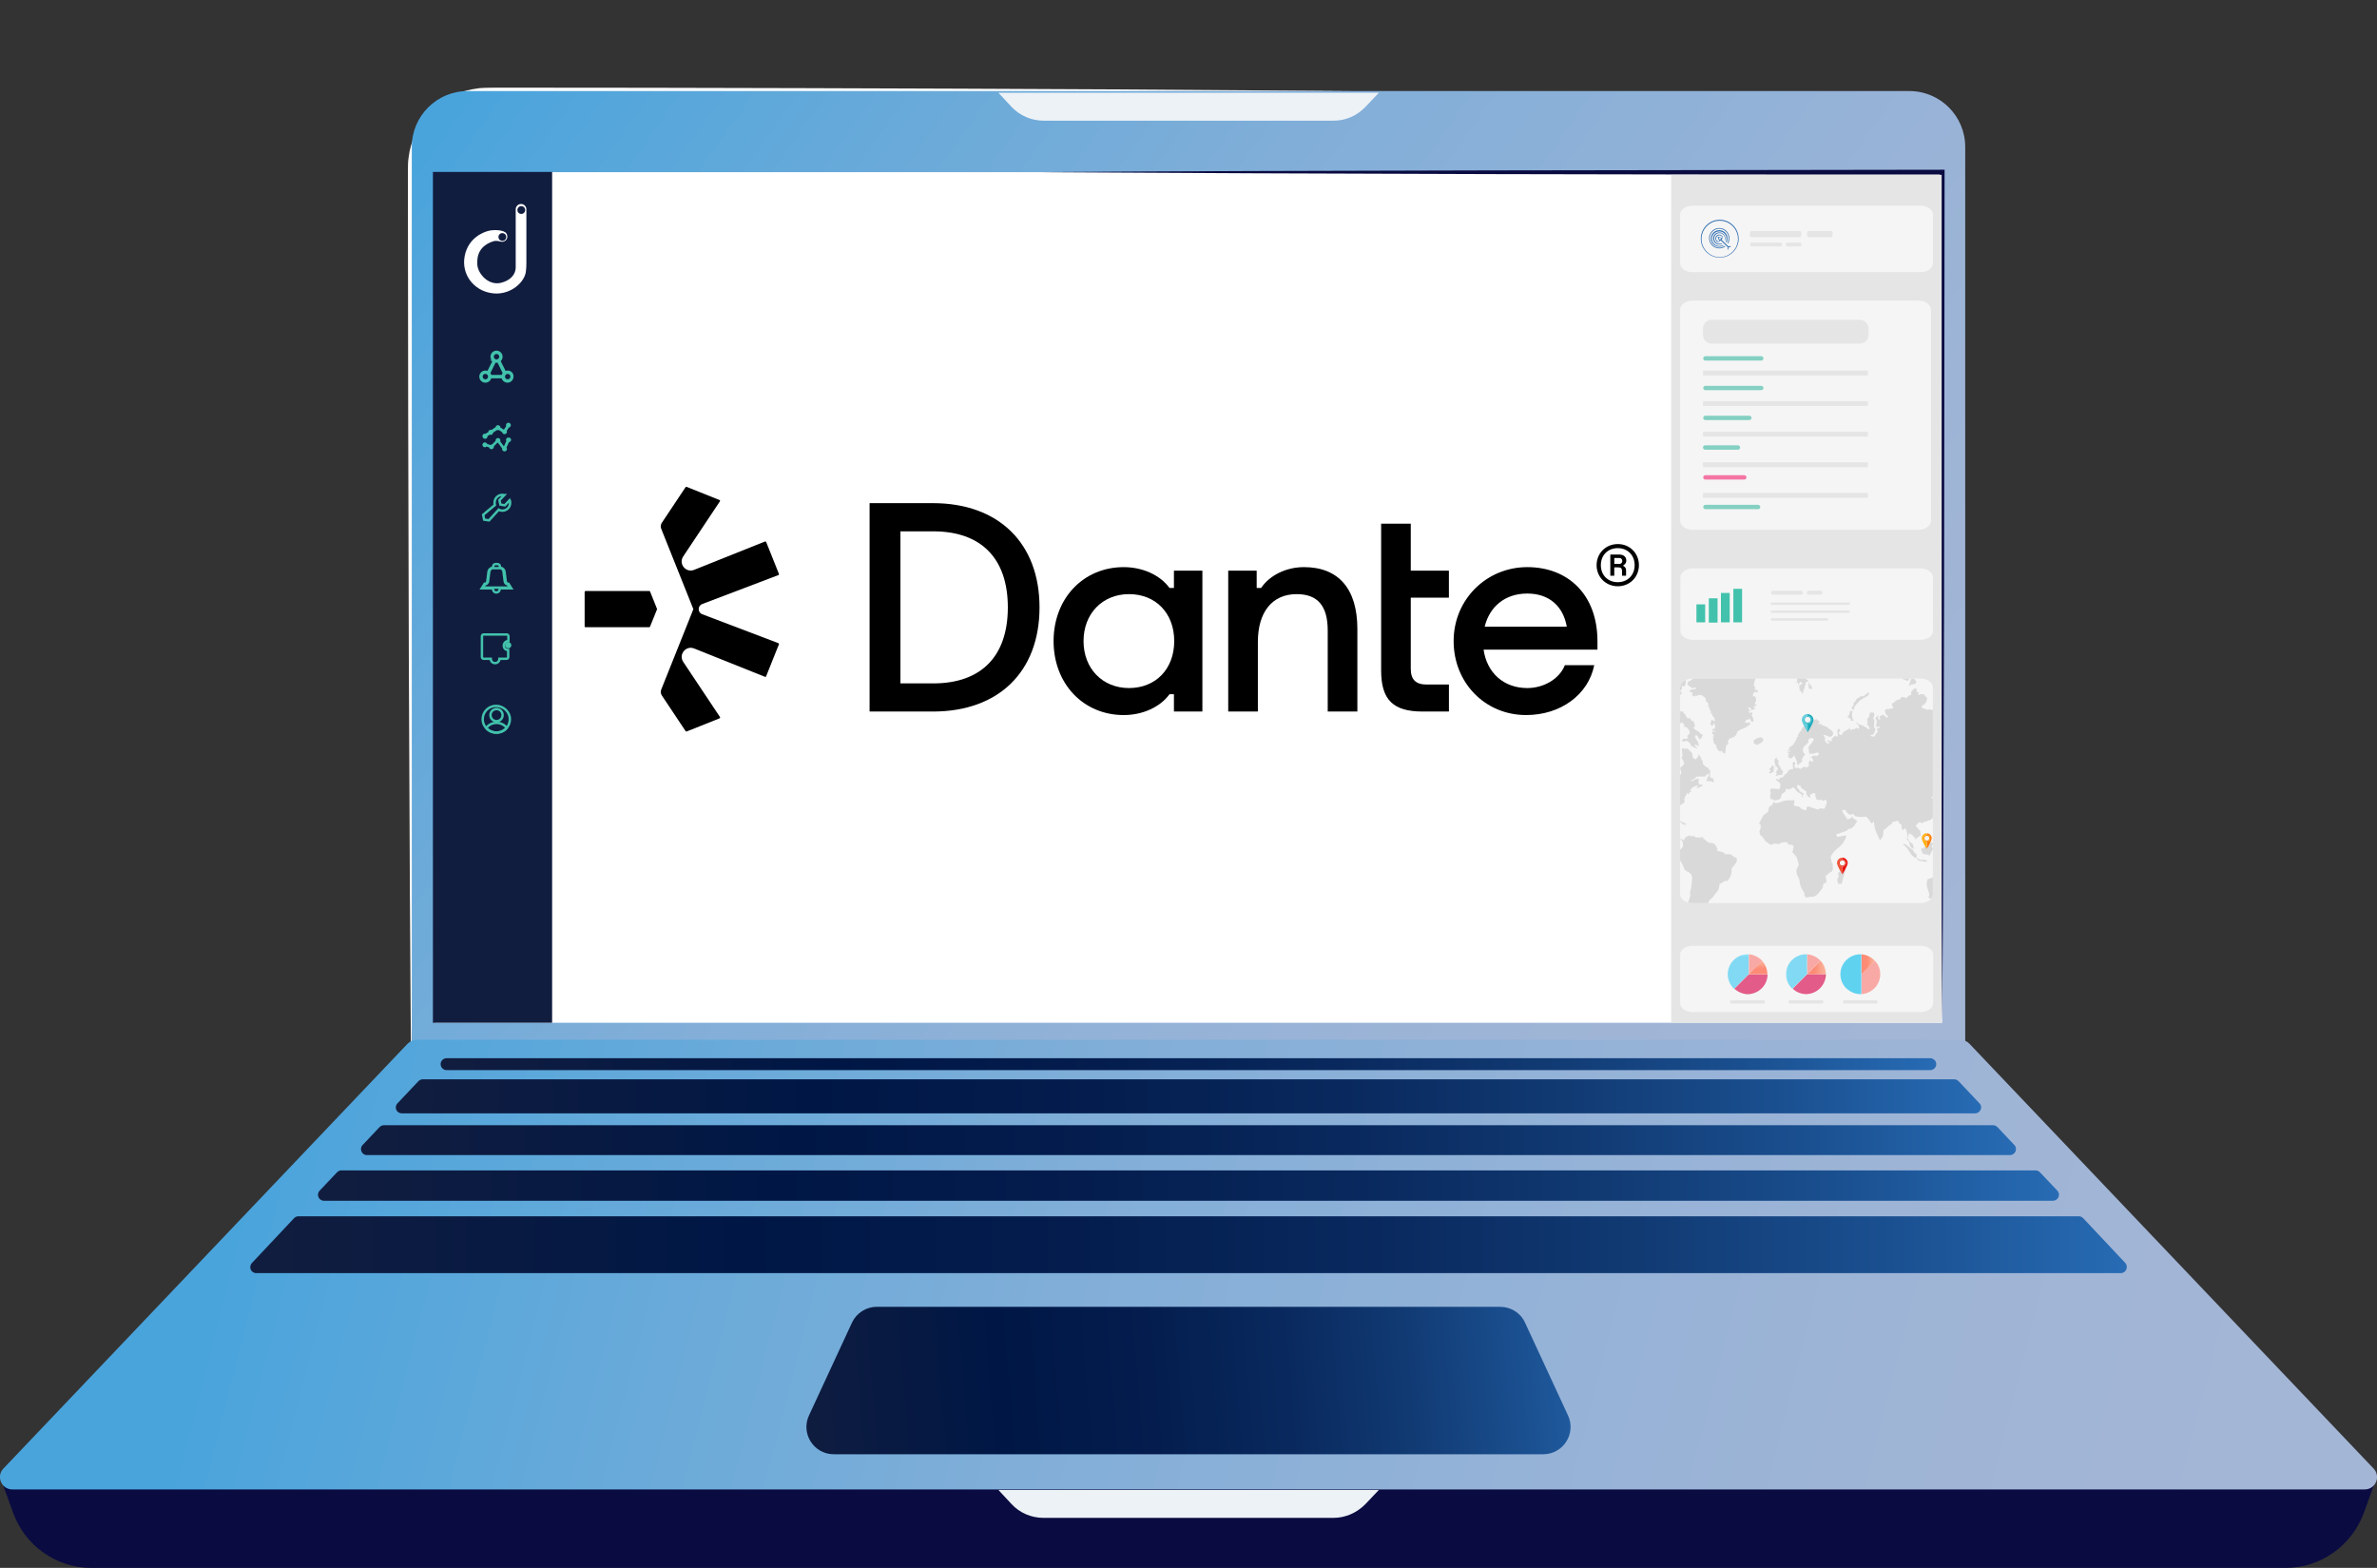 <?xml version="1.0" encoding="UTF-8"?>
<svg id="Livello_2" xmlns="http://www.w3.org/2000/svg" xmlns:xlink="http://www.w3.org/1999/xlink" viewBox="0 0 979 645.7">
  <rect x="0" y="0" width="979" height="645.7" fill="#333333" stroke="none"/>
  <defs>
    <style>
      .cls-1, .cls-2, .cls-3 {
        fill: none;
      }

      .cls-4 {
        fill: #0a0b41;
      }

      .cls-5 {
        fill: #316fb1;
      }

      .cls-6 {
        fill: #d9d9d9;
      }

      .cls-7 {
        fill: #edf2f6;
      }

      .cls-8 {
        fill: #ffb106;
      }

      .cls-9 {
        fill: #e5e5e5;
      }

      .cls-10 {
        fill: url(#Sfumatura_senza_nome_12);
      }

      .cls-11 {
        fill: url(#Sfumatura_senza_nome_16);
      }

      .cls-12 {
        fill: url(#Sfumatura_senza_nome_15);
      }

      .cls-13 {
        fill: #fd2a78;
      }

      .cls-14 {
        clip-path: url(#clippath-1);
      }

      .cls-2 {
        stroke: #42c2ac;
      }

      .cls-2, .cls-3 {
        stroke-miterlimit: 10;
      }

      .cls-15 {
        fill: #ea110c;
      }

      .cls-16 {
        fill: url(#Sfumatura_senza_nome_12-2);
      }

      .cls-17 {
        fill: url(#Sfumatura_senza_nome_16-3);
      }

      .cls-18 {
        fill: url(#Sfumatura_senza_nome_16-2);
      }

      .cls-19 {
        fill: url(#Sfumatura_senza_nome_15-2);
      }

      .cls-20 {
        fill: url(#Sfumatura_senza_nome_15-3);
      }

      .cls-21, .cls-22 {
        fill: #fff;
      }

      .cls-23 {
        fill: #35bdcb;
      }

      .cls-24 {
        fill: #f9a9a5;
      }

      .cls-25 {
        fill: #64cedb;
      }

      .cls-26 {
        fill: #111D3F;
      }

      .cls-27 {
        fill: #f05235;
      }

      .cls-28, .cls-22 {
        opacity: .6;
      }

      .cls-29 {
        fill: #ff7a04;
      }

      .cls-30 {
        fill: #e83521;
      }

      .cls-31 {
        fill: #42c2ac;
      }

      .cls-32 {
        fill: #1cabbb;
      }

      .cls-3 {
        stroke: #e5e5e5;
        stroke-width: 2px;
      }

      .cls-33 {
        fill: url(#Sfumatura_senza_nome_8);
      }

      .cls-34 {
        fill: url(#Sfumatura_senza_nome_3);
      }

      .cls-35 {
        fill: url(#Sfumatura_senza_nome_2);
      }

      .cls-36 {
        clip-path: url(#clippath);
      }

      .cls-37 {
        fill: #ff9000;
      }

      .cls-38 {
        fill: url(#Sfumatura_senza_nome_2-2);
      }

      .cls-39 {
        fill: url(#Sfumatura_senza_nome_8-2);
      }

      .cls-40 {
        fill: url(#Sfumatura_senza_nome_8-5);
      }

      .cls-41 {
        fill: url(#Sfumatura_senza_nome_8-3);
      }

      .cls-42 {
        fill: url(#Sfumatura_senza_nome_8-4);
      }

      .cls-22 {
        isolation: isolate;
      }
    </style>
    <clipPath id="clippath">
      <rect class="cls-1" width="979" height="645.7"/>
    </clipPath>
    <linearGradient id="Sfumatura_senza_nome_2" data-name="Sfumatura senza nome 2" x1="190.13" y1="1394.2" x2="816.33" y2="1840.31" gradientTransform="translate(0 -1352)" gradientUnits="userSpaceOnUse">
      <stop offset="0" stop-color="#4aa4dc"/>
      <stop offset=".16" stop-color="#63a9da"/>
      <stop offset=".37" stop-color="#80aed8"/>
      <stop offset=".58" stop-color="#94b2d7"/>
      <stop offset=".79" stop-color="#a0b5d6"/>
      <stop offset="1" stop-color="#a5b6d6"/>
    </linearGradient>
    <linearGradient id="Sfumatura_senza_nome_2-2" data-name="Sfumatura senza nome 2" x1="112.17" y1="1797.61" x2="980.72" y2="2019.69" xlink:href="#Sfumatura_senza_nome_2"/>
    <linearGradient id="Sfumatura_senza_nome_3" data-name="Sfumatura senza nome 3" x1="670.74" y1="1906.43" x2="319.59" y2="1935.18" gradientTransform="translate(0 -1352)" gradientUnits="userSpaceOnUse">
      <stop offset="0" stop-color="#286cb5"/>
      <stop offset="0" stop-color="#2669b1"/>
      <stop offset=".13" stop-color="#1a4f8f"/>
      <stop offset=".26" stop-color="#113a73"/>
      <stop offset=".4" stop-color="#09295e"/>
      <stop offset=".56" stop-color="#041d4e"/>
      <stop offset=".74" stop-color="#001745"/>
      <stop offset="1" stop-color="#111D3F"/>
    </linearGradient>
    <linearGradient id="Sfumatura_senza_nome_8" data-name="Sfumatura senza nome 8" x1="181.47" y1="1790.25" x2="797.49" y2="1790.25" gradientTransform="translate(0 -1352)" gradientUnits="userSpaceOnUse">
      <stop offset="0" stop-color="#111D3F"/>
      <stop offset=".26" stop-color="#001745"/>
      <stop offset=".44" stop-color="#041d4e"/>
      <stop offset=".6" stop-color="#09295e"/>
      <stop offset=".74" stop-color="#113a73"/>
      <stop offset=".87" stop-color="#1a4f8f"/>
      <stop offset=".99" stop-color="#2669b1"/>
      <stop offset="1" stop-color="#286cb5"/>
    </linearGradient>
    <linearGradient id="Sfumatura_senza_nome_8-2" data-name="Sfumatura senza nome 8" x1="163.01" y1="1803.5" x2="815.97" y2="1803.5" xlink:href="#Sfumatura_senza_nome_8"/>
    <linearGradient id="Sfumatura_senza_nome_8-3" data-name="Sfumatura senza nome 8" x1="148.67" y1="1821.55" x2="830.32" y2="1821.55" xlink:href="#Sfumatura_senza_nome_8"/>
    <linearGradient id="Sfumatura_senza_nome_8-4" data-name="Sfumatura senza nome 8" x1="130.97" y1="1840.25" x2="848.02" y2="1840.25" xlink:href="#Sfumatura_senza_nome_8"/>
    <linearGradient id="Sfumatura_senza_nome_8-5" data-name="Sfumatura senza nome 8" x1="103.07" y1="1864.6" x2="875.96" y2="1864.6" xlink:href="#Sfumatura_senza_nome_8"/>
    <clipPath id="clippath-1">
      <path class="cls-1" d="M697.18,279.43h93.7c2.9,0,5.2,1.6,5.2,3.6v85.3c0,2-2.3,3.6-5.2,3.6h-93.7c-2.9,0-5.2-1.6-5.2-3.6v-85.3c0-2,2.3-3.6,5.2-3.6Z"/>
    </clipPath>
    <linearGradient id="Sfumatura_senza_nome_12" data-name="Sfumatura senza nome 12" x1="721.15" y1="1753.21" x2="721.15" y2="1761.39" gradientTransform="translate(0 -1352)" gradientUnits="userSpaceOnUse">
      <stop offset="0" stop-color="#eb8096"/>
      <stop offset=".02" stop-color="#e76f90"/>
      <stop offset=".03" stop-color="#e4638b"/>
      <stop offset=".05" stop-color="#e35c88"/>
      <stop offset=".09" stop-color="#e35b88"/>
      <stop offset=".8" stop-color="#e35b88"/>
      <stop offset=".92" stop-color="#e35b88"/>
      <stop offset=".96" stop-color="#e25986"/>
      <stop offset=".97" stop-color="#df567f"/>
      <stop offset=".98" stop-color="#da4f73"/>
      <stop offset=".99" stop-color="#d24662"/>
      <stop offset="1" stop-color="#ce4158"/>
    </linearGradient>
    <linearGradient id="Sfumatura_senza_nome_15" data-name="Sfumatura senza nome 15" x1="724.05" y1="1753.21" x2="724.05" y2="1747.68" gradientTransform="translate(0 -1352)" gradientUnits="userSpaceOnUse">
      <stop offset=".4" stop-color="#fd8b75"/>
      <stop offset=".77" stop-color="#faa78f"/>
      <stop offset="1" stop-color="#fab59b"/>
    </linearGradient>
    <linearGradient id="Sfumatura_senza_nome_16" data-name="Sfumatura senza nome 16" x1="715.9" y1="1745.03" x2="715.9" y2="1759.23" gradientTransform="translate(0 -1352)" gradientUnits="userSpaceOnUse">
      <stop offset="0" stop-color="#95e6f9"/>
      <stop offset=".07" stop-color="#81d9f3"/>
      <stop offset=".89" stop-color="#81d9f3"/>
      <stop offset=".95" stop-color="#7fd8f2"/>
      <stop offset=".97" stop-color="#78d7f2"/>
      <stop offset=".99" stop-color="#6cd4f1"/>
      <stop offset="1" stop-color="#5fd2f0"/>
    </linearGradient>
    <linearGradient id="Sfumatura_senza_nome_12-2" data-name="Sfumatura senza nome 12" x1="738.3" y1="1757.3" x2="752" y2="1757.3" xlink:href="#Sfumatura_senza_nome_12"/>
    <linearGradient id="Sfumatura_senza_nome_15-2" data-name="Sfumatura senza nome 15" x1="744.33" y1="1750.45" x2="752.01" y2="1750.45" xlink:href="#Sfumatura_senza_nome_15"/>
    <linearGradient id="Sfumatura_senza_nome_16-2" data-name="Sfumatura senza nome 16" x1="735.65" y1="1752.1" x2="744.33" y2="1752.1" xlink:href="#Sfumatura_senza_nome_16"/>
    <linearGradient id="Sfumatura_senza_nome_15-3" data-name="Sfumatura senza nome 15" x1="766.7" y1="1749.1" x2="772.23" y2="1749.1" xlink:href="#Sfumatura_senza_nome_15"/>
    <linearGradient id="Sfumatura_senza_nome_16-3" data-name="Sfumatura senza nome 16" x1="762.3" y1="1947.2" x2="762.3" y2="1761.39" xlink:href="#Sfumatura_senza_nome_16"/>
  </defs>
  <g id="Layer_1">
    <g class="cls-36">
      <g>
        <path class="cls-21" d="M169.5,462.4c-1.1-124.7-1.4-262.3-1.5-386.5.1-3-.2-8.1.3-11.1,1.6-13.6,12.5-25.4,26-28l3.2-.5c2-.2,7.4-.2,9.5-.2,77.2,0,171.6.3,249.4.7l99.8.7-99.8.7c-78,.5-172,.6-249.4.7-2,0-7.3,0-9.2.2-13.5,1.2-25,12.6-26.6,26-.4,2.7-.3,7.9-.3,10.7v12.5c0,119.7-.3,254.1-1.4,374.1h0Z"/>
        <rect class="cls-1" x="131.8" width="460.6" height="498.5"/>
        <path class="cls-35" d="M192.6,37.5h593.8c12.7,0,23,10.3,23,23v401.8H169.6V60.5c0-12.7,10.3-23,23-23Z"/>
        <path class="cls-21" d="M799.9,70.9H179.1v350.3h620.8V70.9Z"/>
        <path class="cls-4" d="M941.4,645.7H37.5c-14.3,0-27.2-9.1-32.1-22.7l-4.6-12.7h977.4l-4.6,12.7c-5,13.6-17.8,22.7-32.2,22.7Z"/>
        <path class="cls-7" d="M549.2,625.1h-119.4c-5,0-9.8-2-13.2-5.7l-5.4-5.8h156.7l-5.5,5.8c-3.5,3.6-8.2,5.7-13.2,5.7h0Z"/>
        <path class="cls-38" d="M171.6,428.2h635.8c1.4,0,2.7.6,3.7,1.6l166.5,175c3.1,3.3.8,8.6-3.7,8.6H5.1c-4.5,0-6.8-5.4-3.7-8.6l166.5-175c1-1,2.3-1.6,3.7-1.6Z"/>
        <path class="cls-34" d="M361,538.2h256.9c4.4,0,8.4,2.5,10.2,6.5l17.7,38.2c3.5,7.5-2,16-10.2,16h-292.2c-8.2,0-13.7-8.5-10.2-16l17.7-38.2c1.8-3.9,5.8-6.5,10.1-6.5h0Z"/>
        <path class="cls-33" d="M795,440.7H183.9c-2.1,0-3.2-2.5-1.8-4.1.5-.5,1.1-.8,1.8-.8h611.1c.7,0,1.3.3,1.8.8,1.5,1.5.4,4.1-1.8,4.1Z"/>
        <path class="cls-39" d="M813.5,458.5H165.5c-2.2,0-3.3-2.5-1.8-4.1l8.6-9.1c.5-.5,1.1-.8,1.8-.8h630.8c.7,0,1.3.3,1.8.8l8.6,9.1c1.5,1.5.3,4.1-1.8,4.1h0Z"/>
        <path class="cls-41" d="M827.8,475.7H151.1c-2.1,0-3.2-2.6-1.8-4.1l7-7.4c.5-.5,1.1-.8,1.8-.8h662.8c.7,0,1.3.3,1.8.8l7,7.4c1.4,1.5.3,4.1-1.9,4.1Z"/>
        <path class="cls-42" d="M845.5,494.5H133.4c-2.1,0-3.2-2.5-1.8-4.1l7.2-7.6c.5-.5,1.1-.8,1.8-.8h697.8c.7,0,1.3.3,1.8.8l7.2,7.6c1.4,1.6.3,4.1-1.9,4.1h0Z"/>
        <path class="cls-40" d="M873.5,524.3H105.5c-2.1,0-3.2-2.5-1.8-4.1l17.4-18.5c.5-.5,1.1-.8,1.8-.8h733.3c.7,0,1.3.3,1.8.8l17.4,18.5c1.3,1.6.2,4.1-1.9,4.1h0Z"/>
        <path class="cls-7" d="M549.2,49.7h-119.4c-5,0-9.8-2.1-13.2-5.7l-5.4-5.8h156.7l-5.5,5.8c-3.5,3.7-8.2,5.7-13.2,5.7h0Z"/>
        <path class="cls-4" d="M428.8,70.9c103.5-.8,266.4-.8,371.1-1h1v1l-.2,175.1c-.1,43.6-.4,131.6-.8,175.1-.3-43.7-.6-131.4-.8-175.1l-.2-175.1,1,1c-105.1.1-267.2-.3-371.1-1Z"/>
        <path class="cls-26" d="M227.4,70.8h-49.1v350.4h49.1V70.8Z"/>
        <path class="cls-2" d="M209.1,153.1c-.4,0-.8.1-1.1.3l-2.4-4.8c.6-.4.9-1,.9-1.7,0-1.1-.9-2-2-2s-2,.9-2,2c0,.7.4,1.4.9,1.7l-2.4,4.8c-.3-.2-.7-.3-1.1-.3-1.1,0-2,.9-2,2s.9,2,2,2,1.9-.8,2-1.8h5.1c.1,1,1,1.8,2,1.8,1.1,0,2-.9,2-2,.1-1.1-.8-2-1.9-2ZM202.9,146.9c0-.9.7-1.6,1.6-1.6s1.6.7,1.6,1.6-.7,1.6-1.6,1.6-1.6-.7-1.6-1.6ZM203.8,148.8c.2.1.5.1.7.1s.5-.1.7-.1l2.4,4.9c-.3.3-.5.8-.6,1.2h-5c-.1-.5-.3-.9-.6-1.2l2.4-4.9ZM199.9,156.7c-.9,0-1.6-.7-1.6-1.6s.7-1.6,1.6-1.6,1.6.7,1.6,1.6-.7,1.6-1.6,1.6ZM209.1,156.7c-.9,0-1.6-.7-1.6-1.6s.7-1.6,1.6-1.6,1.6.7,1.6,1.6-.7,1.6-1.6,1.6Z"/>
        <path class="cls-2" d="M210,296.2c0,1.4-.5,2.7-1.4,3.6-1,1.2-2.5,1.9-4.2,1.9s-3.2-.7-4.2-1.9c-.9-1-1.4-2.2-1.4-3.6,0-3.1,2.5-5.5,5.5-5.5s5.7,2.4,5.7,5.5Z"/>
        <path class="cls-2" d="M208.7,299.8c-1,1.2-2.5,1.9-4.2,1.9s-3.2-.7-4.2-1.9c.8-1.2,2.4-2.1,4.2-2.1s3.4.9,4.2,2.1Z"/>
        <path class="cls-2" d="M204.5,297c1.4,0,2.5-1.1,2.5-2.5s-1.1-2.5-2.5-2.5-2.5,1.1-2.5,2.5,1.1,2.5,2.5,2.5Z"/>
        <path class="cls-2" d="M199.8,180.2c.3,0,.5-.2.5-.5,0-.1,0-.2-.1-.3l1.5-1c.1.1.2.2.4.2.3,0,.5-.2.5-.5v-.2l2.1-1.4c.1.1.2.2.4.2s.3-.1.4-.2l1.8,1.2v.1c0,.3.2.5.5.5s.5-.2.5-.5c0-.2-.1-.3-.2-.4l1.2-1.8h.1c.3,0,.5-.2.5-.5s-.2-.5-.5-.5-.5.2-.5.5c0,.2.1.3.2.4l-1.2,1.8h-.1c-.2,0-.3.1-.4.2l-1.8-1.2v-.2c0-.3-.2-.5-.5-.5s-.5.2-.5.5v.1l-2.1,1.4c-.1-.1-.2-.1-.4-.1-.3,0-.5.2-.5.5v.2l-1.6,1c-.1-.1-.2-.1-.3-.1-.3,0-.5.2-.5.5,0,.4.3.6.6.6h0Z"/>
        <path class="cls-2" d="M209.4,180.7c-.3,0-.5.2-.5.5,0,.1.1.3.2.4l-1.3,2.9h0c-.1,0-.2,0-.3.1l-2.1-2.8c.1-.1.2-.2.2-.4,0-.3-.2-.5-.5-.5s-.5.2-.5.5c0,.1,0,.2.1.3l-2,2c-.1-.1-.2-.1-.3-.1-.2,0-.3.1-.4.2l-1.8-.6c0-.3-.2-.5-.5-.5s-.5.2-.5.5.2.5.5.5c.2,0,.4-.2.5-.4l1.7.6v.1c0,.3.2.5.5.5s.5-.2.5-.5c0-.1,0-.2-.1-.3l2-2c.1.1.2.1.3.1h.2l2.1,2.8c-.1.1-.1.2-.1.3,0,.3.2.5.5.5s.5-.2.5-.5c0-.2-.1-.4-.3-.5l1.3-2.8h.2c.3,0,.5-.2.5-.5,0-.2-.2-.5-.6-.4h0Z"/>
        <path class="cls-2" d="M201.4,214.3l-2-.3-.4-2,4.8-4c-.1-.3-.1-.6-.1-1,0-1.8,1.4-3.2,3.2-3.2.2,0,.4,0,.6.1h.2l-2,2.1.4,1.8,1.8.3,2-2.1.1.2c.1.3.1.6.1.9,0,1.8-1.4,3.2-3.2,3.2-.5,0-1.1-.1-1.5-.4l-4,4.4h0Z"/>
        <path class="cls-2" d="M209.4,264v-2c0-.4-.3-.7-.7-.7h-9.5c-.4,0-.7.3-.7.7v8.6c0,.4.3.7.7.7h2.9c0,.8.5,1.5,1.2,1.7,1.3.4,2.4-.5,2.4-1.7h2.9c.4,0,.7-.3.7-.7v-2.9c-.5,0-1-.2-1.3-.5s-.5-.8-.5-1.3.2-1,.5-1.3c.4-.4.8-.6,1.4-.6h0Z"/>
        <path class="cls-31" d="M209.3,267c-.7,0-1.3-.6-1.3-1.3s.6-1.3,1.3-1.3,1.3.6,1.3,1.3c0,.8-.6,1.3-1.3,1.3Z"/>
        <path class="cls-2" d="M210.6,242.3l-1.2-1.9h-.1c-.5,0-.9-.4-1-.9l-.5-4c-.1-.6-.4-1.1-.9-1.4-.3-.2-.6-.3-1-.3v-.5c0-.5-.4-1-1-1h-.8c-.5,0-1,.4-1,1v.5c-.4,0-.7.1-1,.3-.5.3-.8.8-.9,1.4l-.5,4c-.1.5-.5.9-1,.9h-.1l-1.2,1.9h4.7c-.1.3,0,.6.1.9.2.5.7.8,1.2.8.8,0,1.4-.6,1.4-1.4v-.3h4.8ZM202.9,242h-4l.9-1.4c.6,0,1.1-.5,1.2-1.1l.5-4c.1-.7.6-1.3,1.2-1.5h3.5c.7.2,1.2.8,1.2,1.5l.5,4c.1.6.6,1.1,1.2,1.1l.9,1.4h-7.1Z"/>
        <path class="cls-21" d="M214.6,84c-1.2,0-2.2,1-2.2,2.2v23.8c0,1-.2,1.9-.7,2.8-.7,1.3-2.2,2.8-5.1,3.6-5.3,1.5-9.7-3.6-10-7.3-.3-3.9.9-8,6.8-9.8,0,0,1.3-.3,2.8.2s3.6-1.1,2.4-3.3c-.9-1.6-5.4-1.7-7.5-1.1-1.6.4-8.2,2.6-9.7,10.3s3.8,14.2,10.9,15.3c7.1,1.2,13.2-3.7,14.2-8.3,0,0,.3-1.5.3-4.1v-22.1c0-1.2-1-2.2-2.2-2.2h0Z"/>
        <path class="cls-26" d="M214.7,88.1c.9,0,1.6-.7,1.6-1.6s-.7-1.6-1.6-1.6-1.6.7-1.6,1.6c0,.9.7,1.6,1.6,1.6Z"/>
        <path class="cls-26" d="M206.9,99.2c.9,0,1.6-.7,1.6-1.6s-.7-1.6-1.6-1.6-1.6.7-1.6,1.6c0,.9.7,1.6,1.6,1.6Z"/>
        <path class="cls-9" d="M799.7,72h-111.4v349.2h111.4V72Z"/>
        <g class="cls-14">
          <path class="cls-22" d="M697.18,279.43h93.7c2.9,0,5.2,1.6,5.2,3.6v85.3c0,2-2.3,3.6-5.2,3.6h-93.7c-2.9,0-5.2-1.6-5.2-3.6v-85.3c0-2,2.3-3.6,5.2-3.6Z"/>
          <g>
            <path class="cls-6" d="M833.7,303.6c-.3-.4-.6-.7-.9-1.1-.3-.1-.6-.1-1.1-.3v.9c-.5-.1-.5-.5-.6-.8,0-.6-.3-1.1-.9-1.4-.4-.2-.7-.5-1-.8-.5-.4-1-.8-1.5-1.2-.5-.3-1-.5-1.5-.7-.9.4-1.7-.2-2.8-.2.1.5.2,1,.4,1.5-.2.1-.5.3-.6.4-.4-.4-.7-.6-1.1-1,.2-.1.3-.2.4-.3.1-.1.2-.2.4-.3-.2-.1-.4-.2-.5-.2-.3.3-.6.6-.9.9-.9-.2-1.8-.3-2.7-.3-.5,0-.8,0-.9-.4-.1-.5-.1-1-.2-1.3-1.3-.7-1.5-.7-2.7-.3-.4.1-.8.1-1,.2-.6-.6-1.1-1.1-1.7-1.6.2,0,.3-.1.4-.1-.4-.5-.9-.8-1.5-.6-.1.2-.1.3-.2.5-.2,0-.4-.1-.7-.1.1-.3.1-.5.2-.7-1.1-.5-2.2-.7-3.2.1,0,.5.1,1.1.1,1.7-.3-.1-.5-.1-.6-.2-.2.2-.3.4-.5.6,0-.2-.1-.4-.1-.5-.3-.1-.6-.2-.8-.3-.3.2-.6.4-1,.6-.3-.3-.5-.6-.8-.8-.4.5-.2,1.3-.8,1.8-.3-.4-.8-.7-1-1.3-.3-.6-.5-1.4-1.3-1.7.4-.4.7-.8,1.1-1.2-.2-.3-.4-.4-.5-.6-.3.1-.6.2-.7.2-.4-.2-.7-.5-1.1-.7-.1.1-.3.2-.6.3.1.3.1.6.2.9-.2.1-.5.3-.7.4-.7-.2-1.4-.4-2-.5-.1-.3-.1-.5-.1-.7-.5-.1-1-.2-1.5-.3v.1c-.4.1-.8.1-1.2.1-.1-.2-.1-.3-.1-.4-.8.4-1.2-.4-1.8-.5v-.6c.4-.3.8-.6,1.2-.9.6-.5.9-1.2,1-2,0-.3-.1-.8-.2-.8-.7-.1-.7-.9-1.2-1.2h-1.5c-.1.1-.2.2-.3.3-.2,0-.4-.1-.6-.1.2-.3.3-.6.4-.8-.4-.2-.8-.4-1.1-.6.2-.3.3-.5.4-.8-.3-.2-.6-.3-1-.5-.4.4-.8.8-1.2,1.2-.5.5,0,1.2-.4,1.7-.3,0-.6.1-.9.1l.1.1c-.3.3-.7.6-1.1,1-.8-.3-1.5-.8-2.3-.1,0,.1,0,.2.1.3-.9.6-2.2.5-2.7,1.6-.4.2-.7.3-1,.4,0,.4.1.6.1.9.2.3.4.6.6,1-.9.2-1.6.4-2.4.4-.6,0-1,.2-1.2.5.1.6.2,1.1.3,1.5.4.4.7.7,1.1,1.1-.3.2-.4.4-.6.5-.5-.5-1-.9-1.5-1.3-.5.3-.9.5-1.4.7,0,.2,0,.4-.1.6.2.2.4.3.5.4-.3.4-.7.4-1.1,0,0-.5.1-1.1.2-1.7-.1.5-.6.8-1,1-.1.2-.1.4-.2.6.2.5.4,1,.6,1.4-.4.7-.5,1.4-.2,2.1.4-.1.7-.1,1-.2.2.1.4.2.6.4-.5.1-1,.3-1.4.4.1.5.2,1,.2,1.4-.5.7-1,1.4-1.5,2.1-.5-.4-1.2,0-1.5-.7.5-.1,1-.3,1.4-.4.3-.8.6-1.5.8-2.1-.2-.3-.4-.5-.6-.7,0-.6-.1-1.3,0-1.8.2-.8.1-1.4-.4-1.8.1-.9.8-1.6.3-2.5-.6,0-1.1-.1-1.6-.1-.2.7-.3,1.4-.5,2.1-.2.2-.5.4-.7.6.1.7.2,1.4.2,2-.2.1-.3.2-.4.3.3.1.5.2.6.3.2.5.4.8.7,1.3,0,0-.1.2-.2.3h-.4c-.6-.5-1.2-.9-1.8-1.2-.3-.2-.7-.4-1.1-.5-.7-.2-1.4-.3-1.8-1.1-.1.1-.2.2-.2.3.2.3.5.5.7.8l.1-.1c.1.4.3.8.4,1.2-.1.1-.3.3-.5.4-.3-.1-.6-.3-.8-.4-.2.2-.4.4-.6.6h-1v.1c-.3.1-.6.2-.9.3-.1-.4-.1-.6-.1-1.1-.3.4-.5.6-.6.8-.9.2-1.6.8-2.4,1.3,0,.2-.1.5-.1.8-.3.1-.6.1-1,.2-.2-.4-.4-.7-.6-1,.3-.3.6-.5.8-.7-.2-.3-.3-.5-.5-.8h-.6c-.1.6-.1,1.1-.2,1.7.1.1.2.4.3.6-.1.3-.2.6-.3,1-.3-.2-.6-.4-.9-.5-.5.5-1,.9-1.4,1.3.1.4.1.7-.1,1-.2,0-.5-.1-.8-.1-.1-.1-.3-.3-.5-.4-.1.1-.2.2-.4.3.2.2.5.5.8.7,0,.1,0,.3-.1.4-.8.2-1-.6-1.6-.7,0-.6-.1-1.1-.1-1.9-.1-.1-.3-.3-.6-.6.1-.1.2-.3.2-.4.7.2,1.3.4,1.9.7.7.3,1.4.1,1.7-.6.4-.6.2-1.3-.4-1.8-.7-.5-1.4-1.1-2.1-1.6-.8-.2-1.4-.5-2.3-.8.3-.1.4-.2.6-.2v-.1h-1.8c.2-.2.3-.2.4-.3-.1,0-.2-.1-.4-.1.3-.2.5-.3.8-.5-.6-.4-1.1-.8-1.7-1.3-.1.2-.2.4-.2.6-.2-.1-.4-.3-.5-.3-.4.1-.7.2-.8.2-.2.4-.4.8-.6,1.1-.3,0-.7-.1-1-.1.1.2.2.4.3.5,0,0,0,.1-.1.1-.3-.1-.6-.2-.9-.3.1.2.1.5.2.7-.3.6-.9.2-1.2.5-.4.4-.7.8-1.2,1.3,0,.2,0,.4.1.7-.2,0-.4.1-.5.1-.4.6-.7,1.2-1.1,1.8.1.1.2.2.4.4-1.2.1-.8,1.2-1.1,2-.2-.2-.2-.3-.3-.4-.1.1-.1.2-.2.4.1.1.2.1.2.1-.3.5-.6.9-1,1.5-.3.2-.8.5-1.3.8-.1.1-.2.4-.3.6.1.1.2.3.3.6-.3-.1-.5-.1-.8-.2v.4c.4.1.7.2,1.1.2v.2c-.3,0-.7.1-1.1.1,0,.2.1.4.1.6.2,0,.4,0,.7-.1-.3.4-.5.6-.6.8,0,.4,0,.7.1,1,.3.3.7.5,1.1.5.4-.3.7-.7,1.1-1,0-.2.1-.5.1-.8.3,1.2.9,2.2,1.3,3.3v1.1c.2,0,.3,0,.6.1-.1-.7.5-.6.8-.8.3-.4.5-.7.7-.9-.2-.5-.2-1,.2-1.4.3-.4.6-.9,1-1.3-.3-.3-.6-.6-.9-1-.2-1.2.1-2.2,1.2-3,.4-.3.7-.7,1.1-1-.4-.8.1-1.2.4-1.6.6-.2,1.2-.3,1.7.2,0,.2-.1.4-.1.7-.7.9-1.4,1.9-2.1,2.7.1.7.3,1.1.2,1.6-.1.4.3.9.4,1.4h.2c0-.2,0-.4.1-.6.3.4.6.5,1.1.3.6-.3,1.3-.3,1.8-.5.3.3.6.4.7.6-.3.3-.7.5-1.1.9-.8-.4-1.6-.3-2.2.5-.1-.1-.1-.2-.2-.3-.1.2-.1.3-.2.4.3,0,.5.1.6.1.2.2.3.4.5.6-.1.3.3,1-.5,1.1-.2-.2-.4-.5-.6-.7-1,.7-.6,1.6-.5,2.3-.5.3-.8.6-1.2.8-.2-.1-.4-.3-.7-.5-.6.3-1.2.7-1.7,1-.3-.2-.6-.4-1-.6-.3.1-.5.2-.7.3-.3-.2-.5-.4-.7-.5q0-1.2.5-1.8c-.4-.4-.9-.4-1.3,0,.1.4.1.8.2,1.3,0,.1-.1.2-.2.3.2.3.3.5.5.8-.6.2-1.2.3-1.7.5-.3.1-.6.4-.7.6-.2.8-.8,1.1-1.5,1.5,0,.7-.6.8-1,1.2-.3,0-.6,0-.9-.1,0,.2.1.3.1.5-.1.1-.3.2-.4.3-.4-.1-.8-.1-1.2-.2v.5c2,1,2.1,2,1.4,3.7-.6-.1-1.3-.1-2-.2-.6,0-1.3-.2-1.9.4.1.4.3.9.3,1.4s-.2,1-.3,1.4c.1.5.2.8.4,1.2h.8c.2.2.4.4.5.5.7-.1,1.2-.3,2-.4.3-.3.7-.6.9-.9-.2-1.6,1-1.8,1.8-2.4-.1-.5-.1-.9.4-1.2.4.1.7.2,1.1.4.5-.3,1-.6,1.5-.9.2.1.4.2.6.2.6.9,1.1,1.6,2.1,2.1,1.1.5,1.3,1.1,1.1,2.1.2-.2.3-.5.4-.7-.1-.3-.1-.5-.2-.6.2-.1.4-.3.7-.4-.6-.4-1.2-.8-1.9-1.2-.1-.2-.2-.5-.3-.7l-.7-.7v-1c.2-.1.5-.1.7-.2,0,.2.1.4.1.5.2-.1.3-.2.4-.3.2.5.4.9.6,1.3l.1-.1c.7.5,1.3,1,2,1.5-.1.3-.1.6-.2.8.5.7.8,1.7,1.8,1.5-.1-.4-.1-.9-.2-1.4.3.1.4.1.6.2.1-.2.3-.4.5-.6.4.1.8.2,1.3.3-.2.3-.3.4-.3.5.1.4.2.7.2.9.1.3.2.6.2.8.6.3,1.2.6,1.9.2.3.2.6.3.9.5.3-.1.7-.3,1-.4.2.1.3.2.5.3,0,.4.1.8.1,1.3-.6.5-.4,1.6-1.1,2.1-.6-.1-1.1-.1-1.7-.2-.2.1-.5.3-.9.5-1.2-.4-2.5-.8-4-1.3-.1.1-.4.2-.7.4.1.6.2,1.1-.4,1.2-.6-.2-1-.3-1.4-.5-.2-.1-.5-.3-.7-.5-.3-.4-.7-.6-1.2-.6-.7,0-1.2-.3-1.7-.8.2-.2.4-.4.5-.6,0-.4-.1-.7-.1-1.1-.1,0-.3-.1-.3-.1-.5.1-.9.1-1.2.1-.7,0-1.5,0-2.1.1-1,.2-1.9.6-2.9.9v.1h-1.5c-.2-.2-.4-.3-.6-.5-.1,1.1-.7,1.6-1.6,1.9-.1.6-.8,1.1-.3,1.8-.6.5-1,1.3-1.7,1.3-.4.5-.7.9-1,1.3h.1c-.5.9-1,1.8-1.5,2.8.6-.2.7.1.7.4,0,.4.1.8.1,1.3-.2.4-.4,1-.6,1.6.1.2.3.4.2.5-.1.5.1.7.5,1,.5.4.9.9,1.2,1.4s.5.9,1,1.2c.4.2.7.5,1.1.8.4.3.8.6,1.2.3.9-.5,1.8-.4,2.7-.1.1-.1.2-.1.3-.2.8-.5,1.6-.6,2.5-.7.8-.1,1.1.5,1.3,1.1.8-.1,1.5-.2,2.2.6-.1.4-.3.8-.3,1.2.1.5-.1.8-.4,1.1.6.7,1.2,1.4,1.9,2.2.3,1,.6,2,.9,3.2-.2.3-.4.7-.6,1.1-.6.9-.5,2.3,0,3.3.4.8.9,1.5.9,2.4,0,.8.3,1.6.6,2.4.4.9,1,1.7,1.4,2.4-.1,1.5.1,1.3.7,1.8.9-.1,1.7-.2,2.5-.3.6,0,1.2-.2,1.7-.6,1-.8,1.7-1.9,2.5-2.9.1-.1.2-.4.2-.6.1-.4.1-.8.1-1.1.5-.3.9-.5,1.4-.8-.1-.9-.3-1.6-.4-2.5.8-.7,1.6-1.5,2.6-1.9.2-.4.3-.7.4-.8,0-.9-.1-1.7-.1-2.5-1.1-.5,0-1.8-.9-2.3.5-1.6,1.6-2.9,2.8-3.8s2.2-1.9,2.9-3.2c.4-.7,1-1.4.7-2.3-1.2.2-2.4.5-3.4.7-.6-.4-.6-.9-.6-1.3.4.1.9.1,1.2-.2.1-.1.3-.1.4-.1.9-.3,1.9-.7,2.8-1,.1-.2.2-.4.4-.6.5-.1.9-.2,1.3-.3.5-.4,1-.8,1.4-1.2.1-.3.3-.6.5-.9s.4-.6.7-1c-.7-.4-1.3-.8-1.9-1.2v-.7c-.4.3-.7.8-1.2.9-.4.1-.9.6-1.3,0,0-.4-.1-.7-.1-1.2-.1.4-.1.6-.2.8h-.1c-.1-.3-.2-.6-.4-1-.5-.5-.9-1.2-1.1-2.1h1.4c.2.4.4.8.6,1.1.5.3.8.6,1.3.9.3-.1.7-.3,1.3-.4.2.2.4.5.7.9,1.5.5,3.1.4,4.6.2.6.6,1.1,1.2,1.6,1.8,0,0,0,.1-.1.2.2.2.5.5.7.8.3-.2.6-.4,1-.7.2,1.4.3,2.7.8,3.9.6,1.2,1,2.5,1.7,3.7.5-.5.8-1,1.2-1.5.1-.9.2-1.8.3-2.7,1.4-.5,2-2,3.4-2.5,0-.3.1-.5.1-.7,1.7-.5,2.2-.6,2.7-.4,0,.2.1.5.1.7.3.5,1.1.4,1.1,1.1,0,.5.1,1,.2,1.7.5.2.9-.2,1.3-.7.3.8.7,1.5.8,2.3s0,1.6-.1,2.5c1.2.7.9,2.1,1.6,3.1.4.2.8.5,1.3.8-.2-.7-.3-1.3-.5-2.2-.3-.2-.8-.4-1.2-.8s-.6-.9-.9-1.5c0-.7.3-1.4.8-2.3.1.4.2.5.3.7,1-.2,1,1.2,1.9,1.2,0,.3.1.5.1.9.8-.6,1.6-1.2,2.4-1.8-.1-.6-.2-1.2-.3-1.6-.7-.8-1.3-1.5-1.9-2.2.5-.5.9-1,1.2-1.4h1c.1.1.1.3.2.5.2-.2.3-.4.4-.4,1.1-.4,2-.7,3.1-1.1,1.3-.4,1.6-2.1,2.6-3.2,0-.1.1-.4.1-.6q-.1-.1-.2-.2c-.1-.1-.2-.1-.4-.2.3-.1.4-.1.6-.1-.3-.9-.4-2-1.3-2.6.2-.4.3-.9,1-1,.3-.1.6-.4.9-.6-.4-.1-.8-.2-1-.2-.4.1-.7.2-1.1.3.1-.2.1-.3.1-.4-.2-.1-.4-.2-.7-.4.7-.6,1.3-1.2,1.9-1.8l.6.3c-.2.4-.3.6-.4,1,.6-.2,1.1-.4,1.6-.6,0,.2,0,.3.1.4.1,0,.3-.1.4-.1-.1.3-.1.6-.2.9.3.2.5.3.7.4v1.9c.7.2,1-.3,1.5-.5v-1.1c-.3-.5-.7-1-1.1-1.5.4-.6,1.5-.7,1.3-1.6.4-.4.7-.7,1.1-1,.8.5,1.2.4,1.8-.4.8-1,1.5-2,2.2-3.1.2-.4.4-.8.4-1.3,0-.6,0-1.3.5-1.8.5-.1.6.3.6.6,0,.5-.1,1.1-.1,1.6,0,.2,0,.4.1.7.3-.4.3-1,.9-1-.2-1.2-.4-2.3-.6-3.4-.1,0-.2.1-.3.2,0,.2-.1.4-.2.7-.2-.2-.3-.2-.4-.3.1-.2.2-.3.2-.4-.4-.3-.7-.6-1.1-.9-.3.3-.6.5-1,.8,0-.9-.5-1.1-1.2-1.2.1-.2.1-.4.1-.5.8-.9,1.6-1.7,2.5-2.5.1-.1.1-.3.2-.4.5-.7,1-1.4,2.1-1.2.3,0,.5.1.8.1.1-.1.1-.2.2-.2.4.1.6.1,1,.2.2-.1.4-.3.6-.5.4.1.8.2,1.2.3,0,.2-.1.4-.1.6.6-.1,1.2-.3,1.8-.4-.1-.1-.3-.3-.4-.4.7-1,1.2-2.4,2.8-2.5.2.2.3.3.4.4v1c.5-.4,1-.8,1.5-1.2,0-.2.1-.5.1-.9.3,0,.5,0,.7.1-.1.2-.2.4-.2.6,0,.7-.2,1.3-.9,1.7-.2.1-.4.5-.6.7-.7.8-1.4,1.5-2,2.3-.2.2-.5.5-.6.8s-.3.6-.3.9c0,.9.2,1.9.3,2.8,0,.4.1.8.2,1.3.7-.4,1-1,1.1-1.6l.6-.3c0-.3,0-.5.1-.8.4-.1.7-.3,1.1-.4-.4-.8,0-1.2.5-1.4v-1.4c-.2-.1-.4-.3-.7-.4.4-.6.6-1.1.8-1.5s.5-.6,1-.4c.2-.3.5-.5.7-.3.5-.2,1-.3,1.4-.4.3.2.5.4.6.5,1-1.1,2.2-2,3.5-2.6.2-.1.5,0,.8,0,.2,0,.4-.1.7-.1-.3-.8-.6-1.5-.9-2.1.3-.2.6-.4.9-.6v-1.6l.6.3c.1-.2.1-.3.2-.5.1.5.2.8.3,1.1.3,0,.6-.1,1-.1.2.3.3.6.5.9.4.2.9.5,1.5.9-.1-.4-.2-.5-.2-.8.3-.9.8-1.4,1.4-1.9h0Z"/>
            <path class="cls-6" d="M689.7,344.3c-.1-.6.1-1.3.2-1.9-.4-.2-.7-.3-.9-.4-.8,0-1.4.1-2.1.1.4-1.1.7-2.1,1-3.1-.2-.1-.4-.2-.5-.2-.4.1-.8.2-1.1.3-.2.5-.3.9-.5,1.3-.7.1-1.3.3-1.8.4-.3-.1-.6-.3-.8-.4-1.1-1.3-1.2-2.7-.7-4.1-.2-.5-.1-1,.3-1.3.3-.2.7-.5,1.2-.9.6,0,1.5.1,2.3.1.2-.2.3-.4.5-.6.7.1,1.5.2,2.2.3v.1c.2-.1.3-.1.4-.1.3.2.5.4.7.6,0,1,.3,1.7,1.2,2.4,0-.6.1-1,0-1.4-.1-.5-.2-.9-.5-1.4-.3-.6-.2-1.1.2-1.5.5-.5,1.1-1,1.7-1.5h.2c.4-.4.7-.7,1-1-.1-.4-.2-.8-.3-1.1.3-.3.7-.6.3-1.1.7,0,.7-.5.7-1,0-.1.2-.2.4-.4.1.2.1.4.1.5.3-.1.5-.1.7-.2,0-.1-.1-.2-.1-.4.2-.1.4-.3.6-.4h.6c-.3-.2-.5-.3-.7-.4,0-.1,0-.3.1-.4.6-1,1.7-1.3,2.7-1.7.1,0,.2.1.4.3-.2.2-.4.3-.6.5.1.2.2.3.2.4.7-.4,1.4-.7,2.2-1.1,0-.1.1-.3.1-.4-.6-.1-1.1-.1-1.8-.2.2-.2.3-.3.4-.4-.2-.1-.3-.2-.5-.4.1-.4.3-.8.4-1.3-1.1-.4-1.9.2-2.6.8-.3-.1-.6-.2-.8-.3v-.3c.3.1.5.1.7.2.6-.5,1.1-.9,1.8-1.5h3.4c.2-.2.4-.5.6-.8.4-.1.9-.3,1.5-.5v-1.2c-.2-.1-.4-.3-.5-.3-.2-.4-.4-.9-.6-.9-.9-.2-1.4-.9-2-1.6,0-.4.2-.8-.2-1.1.3-.4-.8-.5-.3-.9-.4-.6-.7-1.2-1.1-1.9-.2.5-.3.8-.4,1.2,0,0-.1,0-.1-.1-.2.3-.3.5-.5.8-.1,0-.3.1-.4.2-.4-.2-.8-.5-1.1-.7-.1-.6-.1-1.3-.2-1.8-.7-.7-1.4-1.3-2-2-.7.6-1.5-.3-2.3.1.1.9.2,1.7.2,2.6h.2c-.2.4-.4.9-.6,1.4,1,.5.8,1.6,1.2,2.4-.6.5-1.1,1-1.7,1.6.1.4.2.9.4,1.4.2.7.1,1.2-.7,1.5-.3-.4-.7-.8-1.1-1.3.3-.1.5-.1.7-.2-.3-.1-.5-.2-.8-.4,0-.5,0-1.1-.1-1.6-.1,0-.3-.1-.4,0-1,.1-1.8-.4-2.4-1-.7-.6-1.4-1-2.3-.7-.2-.6-.4-1.2-.6-1.7-.3-.1-.5-.2-.8-.3-.3-1.7.6-3,1.4-4.2.3,0,.5-.1.6-.1.2-.5.4-.9.5-1.3.2,0,.3.1.4.1.7-.3,1-.9,1.1-1.6.1-.3.1-.5.5-.4-.1.8.3,1.5-.3,2.2.2.1.5.1.6.1.1.2.2.4.3.6.3-.5.6-.8.9-1.2.4.3.8.5,1.1.8.2-.2.3-.4.4-.5-.3,0-.5-.1-.8-.1,0-.3-.1-.5-.1-.6-.6-.5-1.1-.9-1.5-1.2.3-.4.6-.8.9-1.3,1-.6,1.1-.7.5-1.9-.1-.2-.1-.5-.1-.8.2-.1.4-.2.5-.2.3-.8-.5-1-.7-1.5-.4-.1-.8-.2-1.5-.3.2.5.3.9.4,1-.2.4-.3.8-.4,1.1-.2.6-.2,1.2-.8,1.6-.2-.3-.4-.5-.6-.8.1-.4.1-.9.2-1.3-.2-.3-.5-.5-.6-.7-.2.4-.5.7-.8,1.2-.1-.6-.1-1.1-.2-1.5-.3-.2-.6-.4-.8-.6.1-.3.2-.5.2-.6-.1-.6-.2-1.1-.4-1.6-.2-.6-.6-1-1.2-1.1-.1,0-.2,0-.3.1.1.2.1.5.2.7-.2.1-.3.1-.6.2.1.8.1,1.6.2,2.2.4.2.7.3.9.4v1.3c.2-.1.2-.2.4-.4-.2.9-.7,1.5-1.1,1.4-.2-.2-.4-.3-.7-.5.2-.3.4-.5.5-.7-.1-.3-.2-.6-.2-.8-.3-.2-.6-.5-.8-.7-.3.4-.6.8-.8,1.2.2.1.5.3.7.4-.1.3-.2.5-.3.7.3.1.6.2.9.4,0,.1-.1.3-.1.4-.8-.2-1.6-.2-2.3,0-.5-.2-.9-.3-1.4-.5-.4-.2-.8-.5-.7-1.1-.1-.1-.2-.1-.4-.2-.4.2-.8.5-1.3.7.3.2.5.4.6.4v1.1c-.2-.1-.6-.2-.6-.3,0-.6-.4-.5-.8-.5-.5.1-1,.2-1.5.4-.4-.1-.8-.3-1.4-.5.5-.3.7-.4,1-.6-.2-.3-.4-.5-.6-.8-1,.3-1.8-.4-2.8-.6-.1-.2-.3-.4-.5-.6h-.8c-.3.2-.2.8-.8.7-.1-.3-.1-.7-.2-1.2-.2.5-.3.8-.4,1.1-1-.1-.6-1.3-1.3-1.6-.1.3-.2.6-.3.8-.2.1-.3.1-.5.2-.3-.5-.6-.5-1-.1-.3.3-.7.6-1.2.7-.3.1-.7-.2-1,.2,0,.2.1.5.2.9-.8-.5-1.5-.8-2.2-1.2-.6-.2-1.2-.5-1.9-.8v-.1c-.3.1-.7.1-1,.2l-.6-.3c-.6-.2-1.2-.3-2-.5-.2,0-.6.1-1,.2-.2-.3-.4-.5-.7-.8-.2,0-.5.1-.8.2,0-.1-.1-.3-.2-.4l-.6.3c0-.2.1-.4.1-.5-.2-.1-.3-.2-.5-.2-.1.2-.3.4-.4.7-.3.1-.7.1-1.1.2,0,.1,0,.3-.1.5-.5.1-.9.2-1.3.4-.3.6-.5,1.2-.8,1.8-.5.1-.9.3-1.4.4-.1,1.2,1.5,1.1,1.4,2.1.3.2.5.3.8.4,0,.1.1.3.2.5.3,0,.6-.4.9.2-.3.1-.6.1-.9.2-.1.1-.2.2-.3.4-.3-.1-.5-.1-.6-.2-.1-.2-.1-.3-.2-.6-.4.2-.6.4-.9.5,0-.1-.1-.1-.1-.2-.1.2-.1.3-.1.5-.1-.1-.1-.2-.2-.2-.2.2-.4.4-.5.6.1.1.3.3.4.4h.3c-.2.7.2.8.6,1,.4-.1.8,0,1.1-.1.3,0,.7-.2,1-.2.1.4.1.8.2,1.2,0,.1-.1.3-.2.3-.8.3-1.4.6-2.1.9.1.1.2.2.2.2-.2.4-.4.8-.6,1,.1.3.2.5.2.6.4.1.7.2,1.2.3l-.7.7c.4.4.9.3,1.4-.1.1.6.2,1.1.2,1.6l.6-.3c.3.2.5.3.8.5h.8v1.1c-.5.4-1,.9-1.6,1.5-.5,0-.8.2-1,.7.7-.3,1.4-.6,1.9-.8,1-.9,1.9-1.8,2.9-2.6l-.5-.5c.3-.3.6-.5.9-.7.2-.3.3-.7.5-1,.2.1.3.1.5.1-.1.3-.2.6-.3.9q.1.1.2.2c-.1.1-.2.3-.2.4.5-.2.8-.7,1.3-.8.6-.2.5-.5.5-.9v-.1c.3,0,.5-.1.8-.1.7.9,1.6,1.2,2.7,1.1.3.1.7.2,1.1.3.3.3.8.8,1.3,1.2.2,0,.4-.1.8-.1-.1.2-.2.5-.2.7.3.1.6.2.9.3-.1.4-.1.7-.2,1,.1.1.2.3.2.5.2-.1.4-.1.6-.2-.1-.1-.2-.3-.2-.4.2-.1.4-.3.6-.4.1.2.3.5.4.7.3.2.6.4,1,.6,0,.9.2,1.5.3,1.7.3.1.6.1,1,.2-.3.7-.3.8.3,1.1.1,0,.2,0,.4.1-.3.2-.5.3-.5.4-.2.5-.3.8-.4,1.1.6.6,1.2,1.1,1.8,1.7-.2.7.5,1.2.4,2s-.2,1.6-.3,2.4c.1.9.2,1.8.3,2.3.7,1.3,1.3,2.2,1.7,3,.6.4,1.1.6,1.5.9.1.1.2.2.3.4.3,1.1.9,2,1.7,2.8-.1.2-.2.4-.3.5.4.3.8.5,1.1.8.1.5.4.9.8,1.2-.1-.3-.1-.5-.2-.6-.5-.8-1-1.7-1.6-2.5-.3-.4-.4-.8-.4-1.2.7,0,1,0,1.1.5.3,1,1,1.7,1.7,2.4.1.1.2.4.3.6.6.6,1.2,1.2,1.7,1.9.2.3.3.8.2,1-.2.6.1.7.5.9,1.3.8,2.7,1.5,4.1,1.8.5-.1.9-.2,1.4-.3.8,1.3,2.2,1.5,3.4,1.8.3.4.6.7.9,1-.2.5.1.6.4.8.3.1.6.4,1,.6s.9.4,1.4.6c.1-.3.2-.6.3-.9-.4.1-.7.1-1.1.2-.6-1.2-1.1-1.7-1.3-2.1h0Z"/>
            <path class="cls-6" d="M719.9,297.8c-.6-.2-1-.3-1.6-.5.4-.1.6-.2.7-.2v-.5c.6-.2,1.1-.4,1.7-.6.2.4.4.8.6,1.2h.9c.2-1-.3-1.8-.7-2.5.1-.3.2-.6.3-1-.2-.1-.4-.3-.6-.4-.2.2-.4.3-.6.5-.2-.4-.3-.7-.4-1.1.3.1.6.1.8.1-.1-.2-.1-.3-.2-.4-.2,0-.4-.1-.5-.1-.1-.4-.2-.7-.3-1.1.4.1.8.3,1.2.5,0,.2.1.5.1.8.6-.2,1-.4,1.5-.5-.2-.3.2-.7-.3-.7l-.5.5c0-1,1.1-.9,1.5-1.6-.3-.1-.6-.2-1-.3.2-.2.4-.3.5-.4,0-.2-.1-.3-.1-.5.2-.1.4-.2.5-.3-.2-.6-.3-1.3-.4-1.8-.3-.1-.7-.1-1-.2v-1c.2-.3.5-.5.7-.8.4.1.7.2,1.2.3v-1c-.4-.1-.7-.1-1-.1-.1-.3-.2-.6-.2-.8.1-.1.2-.1.4-.3-.3-.1-.5-.3-.8-.4.1-1.7.8-3.3,1.2-5h.6c.1-.3.3-.6.4-.8l-.8-.4c.5-.1.8-.1,1.1-.2.1-.2.2-.4.3-.6-.1-.2-.2-.3-.3-.4-.4,0-.6.1-.9.1q0-.1-.1-.2c.2-.2.3-.4.5-.5.3.1.6.1.8.2.3-.2.5-.4.7-.5,0-.2.1-.4,0-.3.6-.5,1-1,1.4-1.4.1-1.5-1.2-1.3-2-1.9-.3.3-.6.6-.9.9.1.1.2.3.3.6-.4-.1-.6-.1-.9-.2-.1.1-.3.2-.5.3,0-.3,0-.5-.1-.8-.5.8-1,1.5-1.5,2.3-.4-.9.3-1.3.4-1.9.1-.6.2-1.2.1-1.9h-1c0,.4-.1.7-.1,1.1-.7.2-1.2.9-2.1,1.1.2-.9,1.2-.9,1.4-1.7,0-.1-.1-.3-.2-.6-.5,0-1-.1-1.5,0s-1,.3-1.4.6c-.4.2-.7.6-1.1,1v-.9c.5-.4,1-.8,1.7-1.3h2.7c.5-.2,1-.4,1.5-.6.2-.3.5-.7.7-1-.6-.8-1.3-1.2-2.2-1.4-.1-.4-.2-.8-.4-1.3-.3.2-.7.4-1,.6h-.9c.3-.2.6-.4.8-.6.3-.2.8-.3.6-.9-.5-.3-1-1-1.6-.3-.4-.2-.8-.4-1.1-.6-1.2.1-2.2.1-3.3.2-.1.2-.3.4-.4.5-.2-.1-.3-.1-.4-.2-.5.4-1,.7-1.4,1.1.2.1.3.3.5.4-.1.2-.2.3-.3.4.2.3.3.5.5,1-.5-.2-.7-.3-1-.4,0-.3-.1-.6-.1-.7-.3-.2-.6-.3-1-.5-.1.2-.1.5-.2.7-.3.1-.8-.4-1,.3.2.3.3.5.5.8.5.1,1.2-.2,1.6.5-.5-.1-.9-.2-1.4-.3v.4c-.3-.1-.5-.1-.7-.2.3.5.3.8.2,1-.3-.2-.6-.8-1.2-.4.1.4.2.8.3,1.2.2.2.5.5.8.7l-.1.1c.2.6.4,1.1.7,1.7-.2,0-.3,0-.5.1-.3-.5-.6-1-.8-1.5-.1.1-.2.2-.2.2-.3-.5-.5-1-.8-1.5v-.1c-.4-.2-.6-.7-1.2-.4-.3.8.2,1.4.5,2.1-.2.1-.5.3-.8.4-.2-.5-.3-1-.5-1.5.1,0,.2-.1.3-.1q-.1-.1-.2-.2h-.5c-.1.2-.1.3-.2.6-.2-.4-.3-.6-.4-.8-.9.4-1.7.7-2.5,1v.4c-.4.2-.7.5-.9.6,0,.7.1,1.1.1,1.6,0,.2,0,.5.2.7.2.3.2.6-.2.8-.2-.2-.3-.5-.5-.7-.3-.4-.6-.3-.9.1-.4.5-.8,1.1-1.2,1.6-.2.3-.4.6-.6.9.1.2.2.5.3.6.5,0,.9.1,1.3.1v1.3c-.3.5-.5.9-.8,1.4-.5.1-1,.2-1.4.3-.3.9-1.4.8-1.9,1.4-.1.2-.2.5-.2.8.3.4.6.8,1,1.2.1-.1.2-.2.2-.2.4.2.3.8.8.7.4-.1.8-.2,1.3-.4,0,.2.1.5.1.8-1-.1-1.9.2-2.8.8.7.4,1.3.7,1.8.9-.2.1-.4.3-.7.5.4.5.8.9,1.4.8.1-.2.1-.3.2-.5.2.1.4.3.5.4.2-.2.4-.4.6-.5.2.1.5,0,.7,0,.3,0,.6.1,1,.2.5.7,1.9.9,1.4,2.3.3.2.6.4.9.6,0,.5.6,1,0,1.5.2.1.4.2.6.4-.1.1-.2.2-.3.2.2.2.3.4.5.5,0,.3,0,.5.1.7.2.1.3.2.3.2v1.3c.1-.1.2-.2.5-.4.1.5.2.8.2,1.1.8.6,1,1.5,1.1,2.4-.3-.2-.6-.4-.9-.6h-.4c-.1,0-.3-.1-.4-.1,0,.3.1.6,0,.8-.4.8-.4.9.3,1.6.3-.1.6-.3.7-.4.2-.3-.2-.7.3-.7.4.7.5,1.4.3,2.1-.4.2-.8.4-1.2.5.1.2.2.3.2.5.4,0,.8.1,1.2.1-.1.2-.1.4-.2.5h-.2v-.4c-.3.1-.6.2-.9.3,0,.3-.1.5-.1.8.1,0,.2.1.4.1v.3c.2,0,.3-.1.4-.1,0,.1.1.1.1.2-.2.2-.4.4-.6.6.2.1.3.1.5.2-.2.2-.4.3-.4.4.1.6.1,1.1.3,1.6.1.5.1,1.1.9,1.1.1,1.3.7,2.4,1.6,2.9.3-.1.6-.2,1-.4v.7l1.2.6c.1-1,.3-2,.4-3,.1-.2.2-.5.4-.8.2,0,.3,0,.5-.1-.1-.6-.1-1.2-.2-1.7.6.1.6-.4.8-.8h.9c0-.2.1-.4.1-.6.2.1.3.2.7.4.1-.2.2-.6.4-.7.4-.2.6-.4.7-.9.3-1.1,1.2-1.6,2.1-1.9q1.5-.5,2.5-1.3c.3-.2.7-.4,1-.6,0-.2.1-.4.1-.6-.4-.2-.8-.3-1.2-.5.5.4.2.5.2.5h0Z"/>
            <path class="cls-6" d="M715.1,353.1c-1.1.2-1.5-1-2.3-1.2-.7-.1-1.3-.1-2.1-.2l-.4.2c0-.2-.1-.5-.2-.8-1-.3-2-.5-3-.8v-.2c.1-.2.2-.4.3-.5-.2-.4-.5-.7-.6-1.1s-.4-.6-.7-.9c-.7-.6-1.5-.4-2.3-.5-.6-.5-1.2-1-1.9-1.5-.2-.2-.5-.4-.7-.6.1-.1.2-.2.5-.4-1.3.4-2.5.4-3.7.1-.2-.2-.4-.4-.6-.5-.5,0-.9.6-1.4.1.1-.2.1-.3.2-.4-.8.3-1.4.6-2,.9-.3.5-.6.9-.8,1.3-.5-.3-.9-1-1.6-.6.2,0,.4.1.5.1.3.4.5.8.8,1.3,0,.5,0,1,.1,1.7-.3.3-.7.8-1.1,1.2-.4.5-1,1-.6,1.8.1.1.3.3.4.4-.3.3-.6.5-.8.7.1.4.2.7.2.9.7.5,2.2,3.1,2.4,4.4.4.3.8.8,1.3,1,.8.2,1.2.8,1.5,1.1.8,1.4.2,2.7.2,3.9s-.4,2.4-.7,3.6c.1.4.2.7.2,1.1-.2.8-.4,1.6-.7,2.3-.3.7-.5,1.3-.2,1.7-.1.7-.2,1.2-.3,1.7.3.1.5.1.8.1-.3.1-.4.1-.6.2.6.5.2,1.1.2,1.6.1.1.2.1.2.2-.2.5-.4.9-.6,1.5-.2-.1-.3-.3-.5-.4-.1.2-.2.4-.2.5.3.4.6.8.8,1.3-.2,0-.3.1-.4.1,0,.5.4,1.1-.1,1.5-.2-.1-.4-.1-.6-.2.2.3.4.5.5.6h.7c-.1.2-.2.3-.3.4.1.2.2.4.3.6.1-.2.2-.3.2-.4q.1.1.2.2c0,.1,0,.3-.1.4.3.2.7.4,1,.7.1.3.3.6.5.9-.2.3-.3.6-.5.9.4,0,.8.1,1.1.1.1.1.2.3.3.4.2-.2.4-.3.6-.4h.9c-.5-.3-.8-.6-1.2-.8-.3-.5-.5-.9-.8-1.5,0,0,.1-.1.2-.1-.1-.5-.2-.9-.3-1.3.3-.2.5-.4.7-.6,0,0-.1,0-.1-.1.4-.6.9-1.3,1.3-1.9-.4-.4-1.1-.4-1.1-1.2.2-.2.4-.5.7-.6s.4-.4.5-.7c.1-.4.2-.7.3-1.1-.1-.4-.2-.8-.3-1.2h1.5c.1-.5.2-.9.3-1.4h.5c1.2,0,1.9-.4,2.3-1.6.1-.3.4-.7.7-.9,1.1-.6,1.5-1.9,2.4-2.7.3-.4.6-.8.8-1.3.1-.2.1-.4.2-.6.1-.5.1-1,.2-1.5.8-.5,1.5-.9,2.2-1.3h1.1c1.4-1.6,1.8-3.5,1.7-5.1.8-1.3,1.9-2.1,2.2-3.3,0-.5-.2-.8-.3-1.3h0Z"/>
            <path class="cls-6" d="M814.2,364.1c-.5-.6-.9-1-1.3-1.4,0,0,.1,0,.1-.1l-.6-.3c-.2-.9-.9-1.3-1.6-1.7-.6-1-.3-2.4-1.5-2.9-.2-.6-.4-1.1-.6-1.5h-.2c-.1.5-.2,1-.2,1.6,0,.7-.2,1.4-.5,2h-.7c-.6-.8-1.8-.7-2.2-1.7.2-.1.5-.1.7-.2-.1-.3-.2-.6-.2-.9-.8-.2-1.4-.4-2.1-.6,0,.1.1.2.1.5-.3-.1-.6-.2-.9-.3,0,.1.1.2.1.3-.2.2-.5.4-.6.6v.7c-.3.1-.6.2-.8.2-.1-.2-.3-.5-.4-.6-.4.2-.7.3-1.1.5.1.7-.7.7-.9,1.1h-.4c-.2.5-.5,1-.7,1.4-1.3.5-2.5.9-3.8,1.3-.1.4-.3.9-.4,1.4.1.6.1,1.2.2,1.8.2.8.5,1.5.7,2.2s.3,1.4-.2,2c.2.2.4.3.7.5h1c.8-.8,1.7-.7,2.7-.6.5-.7,1.1-1,1.9-1.1.7-.1,1.5-.3,2.2-.5.2.1.4.3.5.3.7,0,1.1.4,1.4.9.2.3.3.5.5.7.4,0,.4-.8.9-.4v.9c.2-.3.3-.5.5-.8.1.4.1.7.2.8.7.3.5,1.1.9,1.5.5.4,1.1.6,1.7.8.2-.2.4-.4.7-.6.2.2.5.4.6.5.6-.3,1.2-.6,1.9-.9,0-.2.1-.6.2-1,.2-.6.4-1.4.9-1.9.4-.4.5-.8.6-1.2.1-.5.2-1,.3-1.4-.1-.4-.2-.7-.3-1.1,0-.2,0-.6,0-.8h0Z"/>
            <path class="cls-6" d="M683.6,279.1c.5-.1,1-.3,1.4-.4v.6c.1.1.2.1.3.2v.1h-.7c.1.1.2.2.3.3h-.9c.5.5.8.9,1.2,1.2h-.4c.2.8.8.9,1.3,1,.3-.1.6-.2.9-.3,0-.2.1-.5.1-.6.2-.1.3-.2.5-.2-.1-.1-.2-.1-.3-.2.2-.2.4-.3.6-.5.4.5-.1.8-.2,1.2.1.2.2.4.2.5.5.2.9.4,1.3.5-.1.3-.1.6-.2.8l.5.5h-.6c-.4-.9-.9-1.1-1.5-.6.2.5.3,1,.5,1.4-.5.2-.8.4-1.1.6,0,.5.1.8.1,1,.8.7,1.1-.4,1.7-.2,0,.2,0,.3-.1.5h.8c.1-.2.1-.3.2-.5.2.2.4.3.5.4.4-.1.8-.2,1.2-.3,0,.3.1.5.1.8.5-.5,1-.9,1.5-1.4,0-.1-.1-.3-.1-.4-.1.1-.2.2-.4.3-.1-.4-.1-.7-.2-1,.2-.2.4-.5.7-.8,0-.3-.1-.7-.2-1.1.3.1.5.1.8.2.2-.1.5-.3.8-.5-.3-.8.6-1.6-.1-2.4.2,0,.3-.1.5-.1,0-.2,0-.3-.1-.5-.2,0-.4,0-.6-.1.2-.6.7-.7,1-.6.5-.3.8-.5,1.1-.7.1-.1.3-.2.3-.3-.2-.5.3-.8.5-1.1.4-.7.8-1.4,1.2-2.1.3-.4.6-.8.9-1.2.2-.4.9-.4.7-1.1-.3.1-.5.2-.8.3-.1-.1-.2-.2-.2-.3v-.3c.6-.4,1-.6,1.3-.6.7-.7,1.5-1.2,1.7-2.5-.4-.2-.7-.4-1-.5.1,0,.1-.1.2-.2-.5-.3-.4-1.2-1.2-1.2,0,.1-.1.1-.2.2-.1-.1-.1-.2-.2-.2-.1.1-.2.3-.5.6,0-.4,0-.6-.1-.8-.5-.1-1-.3-1.5-.4-.1-.1-.2-.3-.3-.4-1,.3-1.8.2-2.3-.1-.5.1-.9.1-1.3.2-.2.3-.3.6-.5.9-.3-.1-.7-.1-1.1-.2-.1.2-.1.3-.2.5-.2,0-.4.1-.5.1.1.2.2.4.3.6h-.6c-.2.5-.3.9-.5,1.5-.5-.2-.9-.5-1.4-.7v.9c-.2,0-.4.1-.6.1-.1.4-.2.7-.4,1-.1-.2-.2-.3-.3-.6-.2.1-.3.2-.5.3-.2.2-.4.4-.7.5-.4.2-.7.4-.9.8.1.1.2.3.2.4.2-.1.4-.3.5-.4.1,0,.1.1.2.1-.1.2-.2.5-.3.7.2.2.4.5.7.7-.3.1-.4.2-.7.3.3.2.5.4.7.6,0,.1,0,.2-.1.4.3.3.6.5.8.8.2-.2.2-.3.3-.4.2.3.4.5.4.5.8.4,1.3,0,1.9,0s1.2-.5,1.8-.8c0-.2-.1-.3-.2-.6.4.3.6.5.8.8-.3.2-.7.3-.8.5-.4.7-1.1.8-1.8,1,0,.3.4.6-.1.9-.1-.2-.3-.4-.4-.5-.5-.1-.9-.2-1.4-.2v.8c.1.1.3.1.5.2-.3.1-.5.1-.8.2.1.3.2.5.4.9-.8-.2-.5-.8-.6-1.1-.2-.1-.3-.2-.5-.3.1,0,.1-.1.2-.1,0-.3.1-.5.1-.8-.6-.2-1.1-.4-1.6-.6-.2-.6-.4-1.2-.6-1.8-.2-.4-.5-.7-1-.8,0,0-.1,0-.3.1.1.2.3.4.4.6-.1.2-.2.3-.3.5-.2,0-.4,0-.6-.1.1.3.1.6.1.8-.2.5-.4,1.1-.6,1.6.2.1.3.2.6.3-.3.1-.5.1-.8.1.8.6,1,1.4,1.2,2.3h0Z"/>
            <path class="cls-6" d="M697.6,297.1c-.3-.1-.6-.2-.9-.3-.3-.4-.5-.8-.8-1.2-.2.1-.4.2-.6.4-.6-.5-1.1-1.2-1.2-1.9-.6,0-.9-.4-.7-1-.5,0-.9-.1-1.2-.1-.2-.4-.4-.7-.6-1-.7,0-1.4-.4-2,.3-.6.6-.8,1.1-.7,1.9h.3v.2c-.3.3-.5.5-.8.7-.1-.6-.2-1.2-.2-1.8.1-.2.2-.6.3-.9.2-.3.4-.5.6-.8-1.1-.2-2,.3-2.2,1.4-.2.9-.2,1.8-.4,2.7.5.1.9.2,1.4.4-.5.2-.8.3-1,.4.1.5.4.8,1,.8.1,0,.3,0,.4.1.6.4,1.2.5,1.9.4,0-.1,0-.3.1-.4,0,0,.1,0,.1-.1.4.3,1.2.1,1.4.8.3-.2.7-.5,1-.7.3.4.6.8,1,1.1-.1,0-.1.1-.2.1,0,.3,0,.5.1.8l.1.1c.2-.1.3-.2.5-.2,1,.6,1.5,1.5,1.7,2.5-.4.5-.7,1-1.1,1.4.1.2.3.5.4.8-.7.2-1.3.6-2,.1-.2.3-.4.6-.6,1,.4.4.7.4,1.1.2.3-.2.7-.1,1.1-.2.4.4.9.8,1.4,1.3,0,.1,0,.3-.1.4.5.3.9.6,1.3.9.5.2,1,.4,1.5.6,0-.1.1-.1.1-.1-.4-.4-.8-.9-1.2-1.3.1-.1.3-.2.4-.3.4.2.8.5,1.2.7.1,0,.1-.1.2-.1-.1-.3-.2-.6-.2-.8.1-.5-.1-.8-.4-1.2-.4-.5-.7-1-.9-1.5s-.1-.7.4-1c.3.3.6.6,1,.9-.1.4.1.8.7,1,.1-.2.1-.5.2-.6.2-.1.3-.1.4-.1,0-.3,0-.5.1-.6.2-.3.4-.5.4-.6-.5-.3-1.1-.5-1.3-.9-.2-.5-.6-.6-1-.7-.5-.4-1-.8-1.5-1.1-.1-.1-.1-.2-.2-.3.2-.1.4-.2.5-.2v-.4c.1,0,.2-.1.2-.1-.2-.6-.3-1.3-.5-1.9h0Z"/>
            <path class="cls-6" d="M739.5,281.1h1.2c-.1.2-.2.3-.3.4.1.1.2.3.4.5.2-.4.4-.8.6-1.2.3.1.7.3,1.1.5-.6.5-1.1.8-1.6,1.3v.3c.2.1.4.2.5.3-.2.3-.3.5-.4.8.4.4.7.7,1.1,1.1,0,0,0,.1-.1.2.1.1.3.3.5.4.3-.7.1-1.6.8-2.3v-1.1c.1,0,.2-.1.4-.2v-1.1c.4-.2.8-.4,1.3-.6-.6-.4-1-.7-1.5-1v-1c-.2.2-.3.3-.4.4,0,0-.1,0-.1-.1.1-.3.2-.5.3-1-.2-.2-.5-.4-.9-.8-.1.4-.2.6-.2.9-.1.2-.1.5-.2.9-.2-.4-.3-.7-.4-1-.2.1-.3.2-.4.4-.1-.2-.2-.4-.3-.6-.3.1-.5.2-.7.3-.1-.1-.2-.1-.2-.2h-.1q-.4,1,.3,2.1v.9c-.2.2-.4.3-.7.5h0Z"/>
            <path class="cls-6" d="M687.2,289.6s0,.1,0,0c0,.2,0,.3-.1.5.8.3,1.6,0,2.4.1.2-.2.4-.3.5-.4.3.2.5.3.7.4.4-.1.7-.2,1.1-.3-.1-.1-.2-.2-.3-.3.1-.1.3-.1.4-.2-.1-.1-.3-.1-.4-.2.2-.2.4-.5.5-.7-.7-.7-1.6-.9-2.8-.6-.2.1-.5.3-.7.4-.5-.1-1.1-.2-1.5-.3-.3-.4-.5-.6-.7-.9.1-.2.2-.4.4-.6-.3-.2-.6-.3-1-.5.2-.1.3-.1.4-.2v-.1c-.4,0-.8,0-1.3-.1-.4-.7-1-.9-1.9-.9-.2.7.4,1.1.6,1.6h1.5c.1.5.4,1,.3,1.4-.2.7.1,1.2.1,1.9.4.1.8.2,1.1.3.3,0,.5-.1.7-.3h0Z"/>
            <path class="cls-6" d="M783.4,277.2c.1,0,.1.1.2.1-.2.3-.4.6-.6.9.2.1.3.2.4.3.1.4.2.8.3,1.2.3.1.6.1.9.2.2.1.3.3.6.5.4-.1.7-.2,1-.2v-3c-.4-.2-.7-.3-1-.4-.6-.8-.3-1.6,0-2.3-.7-.4-.6-1.1-1.1-1.5-.2.2-.4.5-.6.7-.2.2-.5.3-.8.4-.1.4.2.6,0,1-.2.3-.4.7-.6,1,.2.3.4.6.8,1.1-.5-.1-.7-.1-1-.2-.1.3-.1.5-.2.9.3.1.6.2.8.2.4-.5.7-.7.9-.9h0Z"/>
            <path class="cls-6" d="M796.3,347.6c-.3-.3-.6-.5-.9-.8-.8.7-1.6,1.4-2.3,2-.2,0-.4.1-.7.1-.1.2-.1.4-.2.6-.4-.1-.8-.4-1,.3.2.6.5,1.2.8,1.9.6.1,1.2.2,2,.3.1.1.3.2.7.4.5-1,1-1.9,1.5-2.9-.8-.8-.7-1.3.1-1.9h0Z"/>
            <path class="cls-6" d="M759.4,357.6c-.4.7-1,1.2-1.8,1.4-.2.1-.4.4-.6.6.1.5.2,1,.3,1.5-.9.8-.6,1.8-.2,2.9h1.4c.5-1.8,1-3.6,1.5-5.4,0,0,.1,0,.2-.1-.1-.4-.2-.8-.3-1.3-.2.2-.4.3-.5.4h0Z"/>
            <path class="cls-6" d="M731.2,315.8c.3,0,.4-.1.7-.1.2.4.3.9.5,1.2-.3.2-.5.3-.8.4.3.5.1.7-.3,1,.2.1.4.2.6.4-.2.2-.4.5-.6.7.2.1.3.2.3.2.8-.6,1.8-.3,2.6-.6,0-.2-.1-.4-.1-.6.2-.2.3-.4.4-.5-.3-.4-.6-.7-.8-1-.5-.9-1-1.8-1.4-2.5.1-.4.2-.8.4-1.2-.4-.1-.6-.2-.9-.3.1-.3.2-.5.3-.8-.4.1-.7.2-1,.3-.4.9-.3,1.8.2,2.6,0,.3,0,.5-.1.8h0Z"/>
            <path class="cls-6" d="M763.5,292.4c.1-.6.2-1.1.3-1.4.7-.8,1.4-1.6,2.1-2.4.9-.7,1.8-1.2,2.8-1.7.5-.3.9-.6,1.1-1.2v-.2c0-.1-.1-.1-.1-.2-.1-.1-.2-.1-.3-.2-.9.8-1.7,2-3.1,1.6-.2.2-.4.5-.5.5-.7.2-1.1.6-1.4,1.2-.3.4-.6.8-1,1.2.3.9-.5,1.3-.9,2.1.3.3.6.5,1,.7h0Z"/>
            <path class="cls-6" d="M788.1,350.7v-.4c-1.1-.9-2.2-1.8-3.4-2.7h-.8c0,.1-.1.1-.2.2.2.1.4.3.6.4,1.1.7,1.6,1.8,2.3,2.9.5.8,1.1,1.5,1.9,2,.2.1.6.2.9.2v-1.3c-.4-.5-.8-.9-1.3-1.3h0Z"/>
            <path class="cls-6" d="M726.3,304.6c-.3-.4-.6-.7-.8-1-.6.1-1.1.2-1.8.4-.4.2-.9.6-1.5,1,.1.3.1.8.2,1.2.5.2.9.4,1.3.6.8-.4,1.4-.8,2.1-1.2.3-.4.4-.7.5-1h0Z"/>
            <path class="cls-6" d="M786.2,282.6c.3-.2.7-.5,1-.7.8-.1,1.8,0,2.1-1.1-.3-.5-.6-.9-.9-1.3-.2,0-.4.1-.6.1.1-.3.1-.5.2-.8l-.1-.1c-.2.2-.5.2-.6.5-.4,1.1-.8,2.2-1.1,3.3v.1Z"/>
            <path class="cls-6" d="M704.2,318.7c-.1.1-.2.2-.3.3-.4.9-.8,1.7-1.2,2.6.9.1,1.7.2,2.4.2.3.2.4.4.6.5.3-.6.2-.7-.4-2-.3,0-.6.1-.8.1-.1-.3-.2-.6-.4-.9.1-.2.5-.4.1-.8h0Z"/>
            <path class="cls-6" d="M762.2,296.8h1.3c-.9-1.3-.9-2.6-.4-4h-1.1c-.2.7-.3,1.3-.5,1.9-.2.1-.4.2-.7.4.6.4,1.1.8,1.5,1.1.1.2,0,.3-.1.6h0Z"/>
            <path class="cls-6" d="M730.4,317.9c.1-.7.2-1.3.2-1.9h.1c-.1-.2-.2-.4-.2-.6h-.9c-.1.3-.2.6-.2.9h-.6v.6h.1c.1.2.3.5.4.7-.3.2-.5.4-.8.6.8.7,1.2-.3,1.9-.3h0Z"/>
            <path class="cls-6" d="M744.8,281.2c.1.9.2,1.7.2,2.5.2-.1.4-.2.7-.2.1.2.1.3.1.5.6-.2.5-.7.5-1-.2-.4-.4-.6-.6-.9-.1,0-.3-.1-.4-.1v-.6c-.1-.1-.3-.2-.5-.2h0Z"/>
            <path class="cls-6" d="M792.5,354c-.6,0-1,.2-1.4.1-.6-.1-1.1-.5-1.6-.7,0,.1-.1.2-.1.3.5.5.8.7,1.3.8.5.1.9.1,1.3.2.6.1,1.2.4,1.9,0-.6-.3-1.1-.6-1.4-.7Z"/>
            <path class="cls-6" d="M689.4,338.4c1.2-.6,2.1.2,3,.3.3.3.6.6.8.9h1.3v-.2c-.9-.5-1.8-1-2.8-1.4-.7-.3-1.6-.1-2.3.4h0Z"/>
          </g>
        </g>
        <path class="cls-25" d="M742.1,296.5c0,1.3,2.4,5.1,2.4,5.1v-3.6c-.9,0-1.6-.7-1.6-1.6s.7-1.6,1.6-1.6v-.8c-1.3.1-2.4,1.1-2.4,2.5Z"/>
        <path class="cls-32" d="M746.1,296.5c0,.9-.7,1.6-1.6,1.6v3.5s2.4-3.8,2.4-5.1-1.1-2.4-2.4-2.4v.8c.9,0,1.6.7,1.6,1.6Z"/>
        <path class="cls-23" d="M744.5,294.9c-.9,0-1.6.7-1.6,1.6s.7,1.6,1.6,1.6,1.6-.7,1.6-1.6-.7-1.6-1.6-1.6ZM744.5,297.6c-.7,0-1.2-.5-1.2-1.2s.5-1.2,1.2-1.2,1.2.5,1.2,1.2-.5,1.2-1.2,1.2Z"/>
        <path class="cls-8" d="M791.5,345.2c0,1.1,2,4.4,2,4.4v-3c-.8,0-1.4-.6-1.4-1.4s.6-1.4,1.4-1.4v-.7c-1,.1-2,1-2,2.1Z"/>
        <path class="cls-29" d="M795,345.2c0,.8-.6,1.4-1.4,1.4v3s2-3.3,2-4.4-.9-2-2-2v.7c.8-.1,1.4.6,1.4,1.3Z"/>
        <path class="cls-37" d="M793.6,343.8c-.8,0-1.4.6-1.4,1.4s.6,1.4,1.4,1.4,1.4-.6,1.4-1.4c0-.7-.6-1.4-1.4-1.4ZM793.6,346.2c-.6,0-1-.5-1-1,0-.6.5-1,1-1,.6,0,1,.5,1,1,0,.6-.4,1-1,1Z"/>
        <path class="cls-27" d="M756.6,355.4c0,1.2,2.2,4.7,2.2,4.7v-3.2c-.8,0-1.5-.7-1.5-1.5s.7-1.5,1.5-1.5v-.7c-1.2,0-2.2,1-2.2,2.2h0Z"/>
        <path class="cls-15" d="M760.3,355.4c0,.8-.7,1.5-1.5,1.5v3.2s2.2-3.5,2.2-4.7-1-2.2-2.2-2.2v.7c.9,0,1.5.7,1.5,1.5h0Z"/>
        <path class="cls-30" d="M758.8,353.9c-.8,0-1.5.7-1.5,1.5s.7,1.5,1.5,1.5,1.5-.7,1.5-1.5-.6-1.5-1.5-1.5ZM758.8,356.5c-.6,0-1.1-.5-1.1-1.1s.5-1.1,1.1-1.1,1.1.5,1.1,1.1c0,.6-.5,1.1-1.1,1.1Z"/>
        <path class="cls-22" d="M697.3,234.1h93.6c2.9,0,5.2,1.6,5.2,3.6v22.2c0,2-2.3,3.6-5.2,3.6h-93.6c-2.9,0-5.2-1.6-5.2-3.6v-22.2c0-2,2.3-3.6,5.2-3.6Z"/>
        <path class="cls-31" d="M702.3,248.9h-3.6v7.4h3.6v-7.4Z"/>
        <path class="cls-31" d="M707.4,246.4h-3.6v10h3.6v-10Z"/>
        <path class="cls-31" d="M712.4,244.2h-3.6v12.1h3.6v-12.1Z"/>
        <path class="cls-31" d="M717.5,242.5h-3.6v13.8h3.6v-13.8Z"/>
        <path class="cls-9" d="M741.8,243.3h-11.6c-.5,0-.8.4-.8.8s.4.8.8.8h11.6c.5,0,.8-.4.8-.8s-.4-.8-.8-.8Z"/>
        <path class="cls-9" d="M749.8,243.3h-4.9c-.5,0-.8.4-.8.8s.4.8.8.8h4.9c.5,0,.8-.4.8-.8s-.3-.8-.8-.8Z"/>
        <path class="cls-9" d="M729.8,248.1h31.6c.3,0,.5.2.5.5s-.2.5-.5.5h-31.6c-.3,0-.5-.2-.5-.5s.3-.5.5-.5Z"/>
        <path class="cls-9" d="M729.8,251.4h31.6c.3,0,.5.2.5.5s-.2.5-.5.5h-31.6c-.3,0-.5-.2-.5-.5s.3-.5.5-.5Z"/>
        <path class="cls-9" d="M729.8,254.6h22.7c.3,0,.5.2.5.5s-.2.5-.5.5h-22.7c-.3,0-.5-.2-.5-.5s.3-.5.5-.5Z"/>
        <path class="cls-22" d="M697.1,389.5h93.9c2.9,0,5.2,1.6,5.2,3.6v20.1c0,2-2.3,3.6-5.2,3.6h-93.8c-2.9,0-5.2-1.6-5.2-3.6v-20.1c0-2,2.3-3.6,5.1-3.6Z"/>
        <path class="cls-10" d="M720.3,401.2l-6,6c1.5,1.3,3.4,2.2,5.5,2.2h.5c4.3-.3,7.7-3.8,7.7-8.2h-7.7Z"/>
        <path class="cls-12" d="M727.9,401.2c0-2.1-.8-4.1-2.2-5.5l-5.5,5.5h7.7Z"/>
        <path class="cls-24" d="M720.3,393v8.2l5.5-5.5c-1.4-1.5-3.3-2.5-5.5-2.7h0Z"/>
        <path class="cls-11" d="M719.8,393c-4.5,0-8.2,3.7-8.2,8.2,0,2.4,1,4.5,2.6,6l6-6v-8.2h-.4Z"/>
        <path class="cls-9" d="M726.2,411.9h-13c-.4,0-.7.3-.7.7s.3.7.7.7h13c.4,0,.7-.3.7-.7s-.3-.7-.7-.7Z"/>
        <path class="cls-16" d="M744.3,401.2l-6,6c1.5,1.3,3.4,2.2,5.5,2.2h.5c4.3-.3,7.7-3.8,7.7-8.2h-7.7Z"/>
        <path class="cls-19" d="M752,401.2c0-2.1-.8-4.1-2.2-5.5l-5.5,5.5h7.7Z"/>
        <path class="cls-24" d="M744.3,393v8.2l5.5-5.5c-1.3-1.5-3.3-2.5-5.5-2.7h0Z"/>
        <path class="cls-18" d="M743.8,393c-4.5,0-8.2,3.7-8.2,8.2,0,2.4,1,4.5,2.6,6l6-6v-8.2s-.2,0-.4,0Z"/>
        <path class="cls-9" d="M750.3,411.9h-13c-.4,0-.7.3-.7.7s.3.7.7.7h13c.4,0,.7-.3.7-.7s-.3-.7-.7-.7Z"/>
        <path class="cls-24" d="M772.2,395.7l-5.5,5.5v8.2c4.3-.3,7.7-3.8,7.7-8.2,0-2.1-.8-4.1-2.2-5.5Z"/>
        <path class="cls-20" d="M766.7,393v8.2l5.5-5.5c-1.4-1.5-3.3-2.5-5.5-2.7h0Z"/>
        <path class="cls-17" d="M766.2,393c-4.5,0-8.2,3.7-8.2,8.2,0,2.4,1,4.5,2.6,6,1.5,1.3,3.4,2.2,5.5,2.2h.5v-16.4h-.4Z"/>
        <path class="cls-9" d="M772.7,411.9h-13c-.4,0-.7.3-.7.7s.3.7.7.7h13c.4,0,.7-.3.7-.7s-.3-.7-.7-.7Z"/>
        <path class="cls-22" d="M697.2,84.7h93.7c2.9,0,5.2,1.6,5.2,3.6v20.2c0,2-2.3,3.6-5.2,3.6h-93.7c-2.9,0-5.2-1.6-5.2-3.6v-20.2c0-2,2.3-3.6,5.2-3.6Z"/>
        <path class="cls-5" d="M712.7,101.3l-.8.2-2.9-2.8.4-.4s.1-.1,0-.2c0,0,0-.1-.1-.1l-1.6-.5h-.2s-.1.1,0,.2l.6,1.6c0,.1.1.1.1.1h.1l.4-.4,2.9,2.8-.1.8c0,.1.1.2.1.2h0c.1,0,.1-.1.2-.1l.1-.8.8-.2c.1,0,.1-.1.1-.2q0-.2-.1-.2h0ZM708.3,98.9l-.4-1.1,1.1.3-.7.8h0Z"/>
        <path class="cls-5" d="M711.1,99.8c.3-.5.4-1,.4-1.6,0-1.9-1.5-3.4-3.4-3.4s-3.4,1.5-3.4,3.4,1.5,3.4,3.4,3.4c.7,0,1.3-.2,1.8-.5l-.2-.2c-.5.3-1,.4-1.6.4-1.7,0-3-1.4-3-3,0-1.7,1.4-3,3-3,1.7,0,3,1.4,3,3,0,.5-.1,1-.3,1.4l.3.1h0Z"/>
        <path class="cls-5" d="M708.1,102c-2.1,0-3.9-1.8-3.9-3.9s1.8-3.9,3.9-3.9,3.9,1.8,3.9,3.9c0,.7-.2,1.4-.5,2l.2.2c.4-.6.6-1.4.6-2.2,0-2.3-1.9-4.2-4.2-4.2s-4.2,1.9-4.2,4.2,1.9,4.2,4.2,4.2c.9,0,1.8-.3,2.5-.8l-.2-.2c-.7.4-1.5.7-2.3.7h0Z"/>
        <path class="cls-5" d="M710.4,99.1c.1-.3.2-.6.2-.9,0-1.4-1.1-2.5-2.5-2.5s-2.5,1.1-2.5,2.5,1.1,2.5,2.5,2.5c.4,0,.8-.1,1.2-.3l-.2-.2c-.3.1-.6.2-.9.2-1.2,0-2.2-1-2.2-2.2s1-2.2,2.2-2.2,2.2,1,2.2,2.2c0,.2,0,.5-.1.7l.1.2h0Z"/>
        <path class="cls-5" d="M708.1,96.9c.6,0,1.1.4,1.2.9h.3c-.2-.7-.8-1.2-1.5-1.2-.9,0-1.6.7-1.6,1.6s.6,1.5,1.4,1.6v-.3c-.6-.1-1.1-.6-1.1-1.2,0-.8.6-1.4,1.3-1.4h0Z"/>
        <path class="cls-5" d="M708.3,106.1c-4.3,0-7.8-3.5-7.8-7.8s3.5-7.8,7.8-7.8,7.8,3.5,7.8,7.8-3.5,7.8-7.8,7.8ZM708.3,90.9c-4.1,0-7.5,3.4-7.5,7.5s3.4,7.5,7.5,7.5,7.5-3.4,7.5-7.5-3.4-7.5-7.5-7.5Z"/>
        <path class="cls-9" d="M741.1,95.1h-19.6c-.5,0-.8.4-.8.8v1c0,.5.4.8.8.8h19.6c.5,0,.8-.4.8-.8v-1c.1-.4-.3-.8-.8-.8Z"/>
        <path class="cls-9" d="M754,95.1h-8.9c-.5,0-.8.4-.8.8v1c0,.5.4.8.8.8h8.9c.5,0,.8-.4.8-.8v-1c.1-.4-.3-.8-.8-.8Z"/>
        <path class="cls-9" d="M733.2,99.9h-11.6c-.5,0-.8.4-.8.8,0,.5.4.8.8.8h11.6c.5,0,.8-.4.8-.8s-.4-.8-.8-.8Z"/>
        <path class="cls-9" d="M741.2,99.9h-4.9c-.5,0-.8.4-.8.8,0,.5.4.8.8.8h4.9c.5,0,.8-.4.8-.8s-.3-.8-.8-.8Z"/>
        <g class="cls-28">
          <path class="cls-21" d="M697.1,123.8h93.1c2.8,0,5.1,1.7,5.1,3.7v87c0,2-2.3,3.7-5.1,3.7h-93.1c-2.8,0-5.1-1.7-5.1-3.7v-87c0-2,2.2-3.7,5.1-3.7Z"/>
          <path class="cls-13" d="M718.4,195.7h-16c-.5,0-.9.4-.9.9h0c0,.5.4.9.9.9h16c.5,0,.9-.4.9-.9h0c0-.5-.4-.9-.9-.9Z"/>
          <path class="cls-31" d="M724.1,207.9h-21.7c-.5,0-.9.4-.9.9h0c0,.5.4.9.9.9h21.7c.5,0,.9-.4.9-.9h0c0-.4-.4-.9-.9-.9Z"/>
          <path class="cls-31" d="M720.5,171.2h-18.1c-.5,0-.9.4-.9.9h0c0,.5.4.9.9.9h18.1c.5,0,.9-.4.9-.9h0c0-.5-.4-.9-.9-.9Z"/>
          <path class="cls-31" d="M715.8,183.4h-13.5c-.5,0-.9.4-.9.9h0c0,.5.4.9.9.9h13.5c.5,0,.9-.4.9-.9h0c0-.4-.4-.9-.9-.9Z"/>
          <path class="cls-31" d="M725.4,158.9h-23c-.5,0-.9.4-.9.9h0c0,.5.4.9.9.9h23c.5,0,.9-.4.9-.9h0c0-.5-.4-.9-.9-.9Z"/>
          <path class="cls-31" d="M725.4,146.7h-23c-.5,0-.9.4-.9.9h0c0,.5.4.9.9.9h23c.5,0,.9-.4.9-.9h0c0-.5-.4-.9-.9-.9Z"/>
          <path class="cls-9" d="M766,131.7h-61c-2,0-3.6,1.6-3.6,3.6v2.6c0,2,1.6,3.6,3.6,3.6h61c2,0,3.6-1.6,3.6-3.6v-2.6c0-2-1.6-3.6-3.6-3.6Z"/>
          <path class="cls-3" d="M701.4,153.6h67.9"/>
          <path class="cls-3" d="M701.4,204h67.9"/>
          <path class="cls-3" d="M701.4,191.4h67.9"/>
          <path class="cls-3" d="M701.4,178.8h67.9"/>
          <path class="cls-3" d="M701.4,166.2h67.9"/>
        </g>
      </g>
    </g>
    <g>
      <path d="M315.55,278.49l5.25-13.13c.08-.2-.02-.41-.21-.49l-31.38-11.92c-1.92-.73-1.92-3.46,0-4.19l31.39-11.93c.2-.07.29-.3.21-.49l-5.25-13.13c-.08-.19-.3-.28-.49-.21l-29.19,11.68c-3.4,1.36-6.52-2.48-4.49-5.53l15.11-22.69c.13-.2.05-.46-.17-.55l-13.53-5.41c-.16-.07-.35,0-.45.14l-9.78,14.68c-.48.72-.57,1.62-.25,2.42l13.25,33.13-13.24,33.11c-.32.8-.23,1.7.25,2.42l9.79,14.69c.1.15.28.2.45.14l13.53-5.41c.22-.09.3-.36.17-.55l-15.12-22.68c-2.03-3.05,1.09-6.9,4.49-5.53l29.18,11.67c.19.08.41-.01.49-.21h0Z"/>
      <path d="M241.16,258.31h26.21c.15,0,.29-.09.35-.23l2.92-7.23-2.89-7.23c-.06-.14-.2-.23-.35-.23h-26.24c-.2,0-.37.17-.37.37v14.18c0,.2.17.37.37.37h0Z"/>
      <path d="M384.26,207.21h-26.11v85.82h26.11c27.08,0,43.88-16.44,43.88-42.91s-16.92-42.91-43.88-42.91h0ZM384.39,281.43h-13.54v-62.61h13.54c19.7,0,30.7,11.12,30.7,31.31s-11,31.31-30.7,31.31h0Z"/>
      <path d="M483.5,242.14h-1.82c-3.99-5.44-11.24-8.58-18.86-8.58-16.68,0-28.89,12.94-28.89,30.46s12.21,30.46,28.89,30.46c7.62,0,14.87-3.14,18.86-8.58h1.82v7.13h11.72v-58.02h-11.72v7.13h0ZM465.01,283.36c-11,0-18.74-8.1-18.74-19.34s7.74-19.34,18.74-19.34,18.61,7.86,18.61,19.34-7.62,19.34-18.61,19.34Z"/>
      <path d="M657.93,264.02c0-19.1-12.09-30.46-28.89-30.46s-30.34,13.3-30.34,30.46,12.93,30.46,29.86,30.46c14.14,0,25.62-8.34,28.05-20.55h-12.09c-2.3,5.8-8.83,9.43-15.47,9.43-9.83,0-16.67-6.37-18.01-15.83h46.9v-3.5h0ZM629.04,244.44c8.94,0,14.75,5.12,16.27,13.66h-33.83c1.99-8.13,8.22-13.66,17.56-13.66h0Z"/>
      <path d="M537.05,233.56c-7.38,0-14.14,3.38-17.65,8.58h-1.82v-7.13h-11.72v58.02h12.21v-28.65c0-12.33,5.92-19.7,15.96-19.7,8.7,0,12.81,4.84,12.81,14.99v33.36h12.21v-33.96c0-16.56-7.74-25.51-22-25.51h0Z"/>
      <path d="M581.05,215.67h-12.21v60.44c0,12.09,4.95,16.92,17.04,16.92h10.88v-11.12h-9.19c-4.47,0-6.53-2.06-6.53-6.53v-29.25h15.71v-11.12h-15.71v-19.34h0Z"/>
      <path d="M657.58,232.77c0-4.92,3.79-8.71,8.74-8.71s8.69,3.79,8.69,8.71-3.79,8.67-8.69,8.67-8.74-3.76-8.74-8.67ZM673.25,232.75c0-4.1-2.89-7.01-6.96-7.01s-6.96,2.91-6.96,7.01,2.89,7.01,6.96,7.01,6.96-2.91,6.96-7.01ZM663.23,228.37h3.63c1.85,0,2.96.95,2.96,2.48,0,.88-.45,1.56-1.21,1.92v.33c.78.38,1.11.95,1.11,1.85v2.15h-1.66v-1.97c0-1.04-.45-1.47-1.54-1.47h-1.66v3.43h-1.63v-8.74h0ZM668.16,231.02c0-.73-.5-1.23-1.23-1.23h-2.06v2.46h2.06c.76,0,1.23-.5,1.23-1.23h0Z"/>
    </g>
  </g>
</svg>